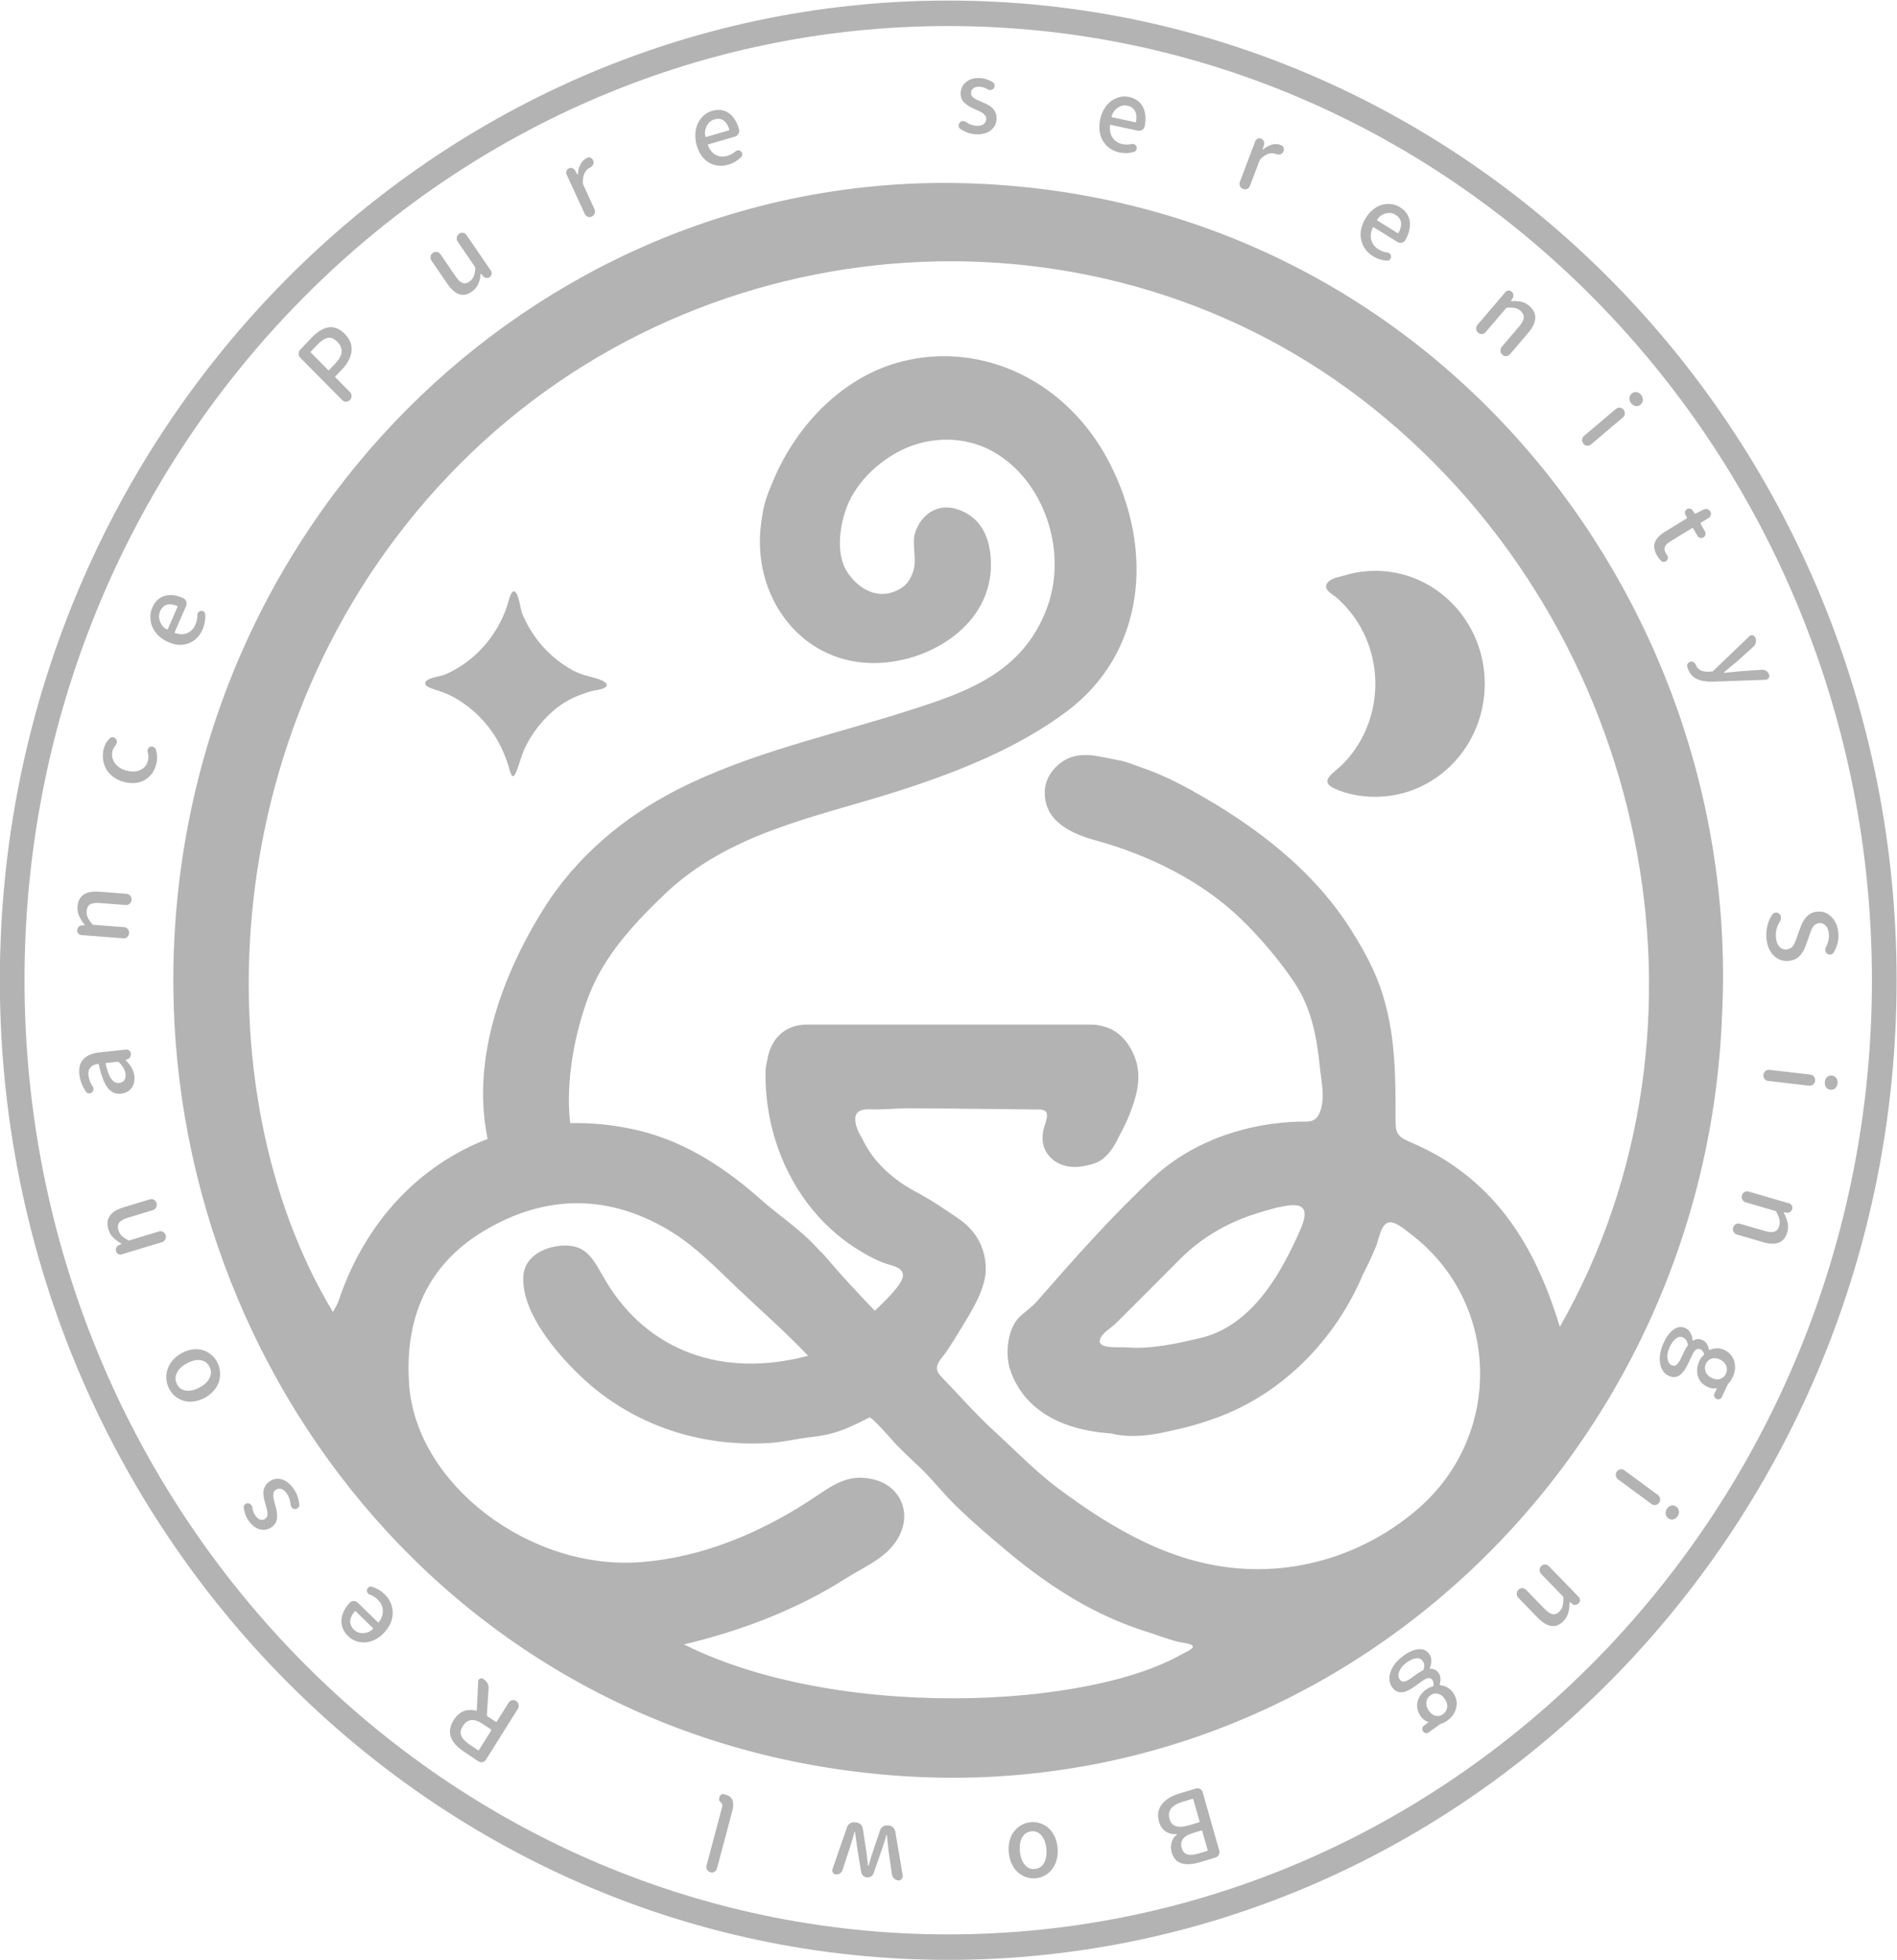 <svg xmlns:dc="http://purl.org/dc/elements/1.1/" xmlns:cc="http://creativecommons.org/ns#" xmlns:rdf="http://www.w3.org/1999/02/22-rdf-syntax-ns#" xmlns:svg="http://www.w3.org/2000/svg" xmlns="http://www.w3.org/2000/svg" xmlns:sodipodi="http://sodipodi.sourceforge.net/DTD/sodipodi-0.dtd" xmlns:inkscape="http://www.inkscape.org/namespaces/inkscape" id="svg10" xml:space="preserve" width="801.134" height="827.408" viewBox="0 0 801.134 827.408" sodipodi:docname="&#x980C;&#x7F3D;&#x539F;&#x672C;LOGO&#x4E3B;&#x7070;&#x8272;&#x8ABF;&#x5927;.svg" inkscape:version="1.0.2 (e86c870879, 2021-01-15, custom)"><defs id="defs14"><clipPath clipPathUnits="userSpaceOnUse" id="clipPath28"><path d="M 0,1012.062 H 970.057 V 0 H 0 Z" id="path26"></path></clipPath></defs><g id="g18" inkscape:groupmode="layer" inkscape:label="&#x980C;&#x7F3D;&#x539F;&#x672C;LOGO-CA" transform="matrix(1.333,0,0,-1.333,-60.236,953.451)"><g id="g22"><g id="g24" clip-path="url(#clipPath28)"><g id="g478" transform="matrix(3.655,0,0,3.774,207.955,527.992)" inkscape:export-filename="F:\2021&#x5E74;&#x5BA2;&#x7FA4;&#x5927;&#x96C4;&#x529B;\PSSBR&#x980C;&#x7F3D;&#x539F;&#x672C;&#x5B98;&#x7DB2;\&#x539F;&#x672C;logo500&#x5BEC;.png" inkscape:export-xdpi="74.44239" inkscape:export-ydpi="74.44239" inkscape:highlight-color="4294967295" style="display:inline;fill:#b3b3b3"><path d="m 0,0 c -0.238,-0.025 -0.375,-0.567 -0.428,-0.752 -0.163,-0.569 -0.382,-1.123 -0.646,-1.651 -0.538,-1.069 -1.273,-2.035 -2.159,-2.84 -0.766,-0.694 -1.644,-1.263 -2.589,-1.681 -0.477,-0.211 -1.007,-0.239 -1.483,-0.428 -0.518,-0.205 -0.464,-0.543 -0.035,-0.711 0.598,-0.234 1.213,-0.373 1.799,-0.655 1.083,-0.523 2.066,-1.25 2.889,-2.13 0.748,-0.803 1.356,-1.735 1.793,-2.742 0.141,-0.325 0.279,-0.686 0.39,-1.02 0.135,-0.41 0.308,-1.477 0.702,-0.495 0.283,0.699 0.448,1.417 0.799,2.095 0.544,1.051 1.281,1.998 2.163,2.786 0.724,0.648 1.551,1.166 2.466,1.498 0.416,0.152 0.837,0.301 1.264,0.396 0.276,0.061 1.018,0.105 1.132,0.439 0.098,0.287 -0.739,0.547 -0.964,0.607 C 6.437,-7.11 5.77,-6.967 5.163,-6.651 4.131,-6.112 3.197,-5.389 2.42,-4.522 1.712,-3.728 1.131,-2.816 0.716,-1.835 0.589,-1.536 0.411,0.043 0,0" style="fill:#b3b3b3;fill-opacity:1;fill-rule:nonzero;stroke:none" id="path480"></path></g><g id="g482" transform="matrix(3.655,0,0,3.774,465.309,529.613)" inkscape:export-filename="F:\2021&#x5E74;&#x5BA2;&#x7FA4;&#x5927;&#x96C4;&#x529B;\PSSBR&#x980C;&#x7F3D;&#x539F;&#x672C;&#x5B98;&#x7DB2;\&#x539F;&#x672C;logo500&#x5BEC;.png" inkscape:export-xdpi="74.44239" inkscape:export-ydpi="74.44239" inkscape:highlight-color="4294967295" style="display:inline;fill:#b3b3b3"><path d="m 0,0 c -0.023,-0.416 0.622,-0.714 0.917,-0.963 0.69,-0.585 1.298,-1.267 1.796,-2.023 1.016,-1.537 1.558,-3.36 1.558,-5.203 0,-1.697 -0.459,-3.381 -1.329,-4.839 -0.427,-0.715 -0.951,-1.374 -1.547,-1.953 -0.673,-0.654 -2.107,-1.364 -0.65,-2.004 1.091,-0.479 2.343,-0.686 3.526,-0.686 5.239,0 9.484,4.246 9.484,9.482 0,5.236 -4.245,9.482 -9.484,9.482 C 3.374,1.293 2.476,1.164 1.613,0.91 1.175,0.781 0.461,0.69 0.148,0.322 0.05,0.208 0.005,0.1 0,0" style="fill:#b3b3b3;fill-opacity:1;fill-rule:nonzero;stroke:none" id="path484"></path></g><g id="g486" transform="matrix(3.655,0,0,3.774,458.481,330.137)" inkscape:export-filename="F:\2021&#x5E74;&#x5BA2;&#x7FA4;&#x5927;&#x96C4;&#x529B;\PSSBR&#x980C;&#x7F3D;&#x539F;&#x672C;&#x5B98;&#x7DB2;\&#x539F;&#x672C;logo500&#x5BEC;.png" inkscape:export-xdpi="74.44239" inkscape:export-ydpi="74.44239" inkscape:highlight-color="4294967295" style="display:inline;fill:#b3b3b3"><path d="m 0,0 c -0.062,-0.564 -0.426,-1.289 -0.706,-1.88 -0.414,-0.877 -0.873,-1.737 -1.371,-2.568 -1.52,-2.554 -3.677,-4.918 -6.631,-5.701 -0.082,-0.022 -0.164,-0.042 -0.245,-0.061 -2.132,-0.497 -4.37,-0.98 -6.569,-0.801 -0.571,0.048 -2.356,-0.163 -2.219,0.6 0.099,0.557 0.989,1.028 1.368,1.393 1.871,1.805 3.742,3.614 5.603,5.428 1.863,1.813 4.203,3.098 6.684,3.835 0.895,0.266 1.8,0.539 2.73,0.651 C -0.223,1.032 0.066,0.609 0,0 M 22.13,-9.291 C 20.339,-3.568 17.602,1.238 12.574,4.459 11.443,5.185 10.247,5.766 9.009,6.28 7.95,6.721 7.885,7.1 7.888,8.245 c 0.015,2.81 -0.005,5.648 -0.598,8.408 -0.126,0.594 -0.281,1.185 -0.46,1.767 -0.618,2.006 -1.553,3.663 -2.679,5.42 -3.338,5.216 -8.468,8.94 -13.848,11.839 -1.428,0.77 -2.851,1.44 -4.382,1.946 -0.643,0.212 -1.344,0.514 -2.009,0.625 -1.622,0.268 -3.356,0.898 -4.889,-0.106 -0.837,-0.549 -1.487,-1.43 -1.535,-2.456 -0.122,-2.562 2.321,-3.604 4.406,-4.159 4.534,-1.208 9.148,-3.359 12.613,-6.61 1.629,-1.526 3.301,-3.43 4.569,-5.249 C 0.59,17.498 1.052,15.109 1.33,12.509 1.458,11.303 1.836,9.777 1.289,8.626 0.884,7.776 0.239,7.955 -0.591,7.926 -1.53,7.892 -2.466,7.805 -3.395,7.658 c -3.59,-0.57 -7.077,-2.031 -9.791,-4.485 -3.55,-3.211 -6.785,-6.752 -9.988,-10.304 -0.457,-0.51 -1.014,-0.854 -1.505,-1.305 -1.071,-0.989 -1.28,-3.087 -0.855,-4.393 0.357,-1.105 1.005,-2.099 1.856,-2.887 1.7,-1.576 4.03,-2.249 6.293,-2.471 0.191,-0.02 0.383,-0.036 0.572,-0.049 1.625,-0.378 3.239,-0.21 4.874,0.143 0.713,0.156 1.452,0.3 2.168,0.505 0.024,0.006 0.047,0.012 0.074,0.019 0.71,0.189 1.401,0.413 2.039,0.636 5.741,2.016 10.323,6.537 12.734,12.059 0.413,0.776 0.799,1.566 1.139,2.377 0.222,0.531 0.364,1.617 0.936,1.914 0.584,0.304 1.545,-0.547 2.034,-0.905 7.789,-5.699 8.086,-16.873 0.615,-23.104 -4.187,-3.491 -9.561,-5.291 -15.006,-5.004 -6.09,0.322 -11.266,3.242 -16.108,6.722 -1.975,1.421 -3.741,3.203 -5.562,4.813 -1.638,1.447 -3.098,3.079 -4.638,4.618 -0.829,0.825 0.011,1.39 0.525,2.139 0.388,0.565 0.76,1.138 1.122,1.722 0.92,1.481 2.325,3.513 2.239,5.34 -0.082,1.73 -0.93,3.07 -2.336,4.012 -1.196,0.802 -2.411,1.592 -3.694,2.251 -1.776,0.911 -3.531,2.314 -4.481,4.11 -0.291,0.55 -0.686,1.104 -0.781,1.731 -0.145,0.945 0.466,1.123 1.247,1.098 1.139,-0.036 2.275,0.089 3.414,0.085 1.227,-0.004 2.454,-0.011 3.682,-0.022 2.422,-0.019 4.844,-0.048 7.266,-0.077 0.259,-0.003 0.823,0.038 0.951,-0.27 0.163,-0.395 -0.237,-1.161 -0.299,-1.57 -0.099,-0.636 -0.066,-1.227 0.307,-1.781 0.707,-1.048 1.934,-1.337 3.106,-1.145 0.551,0.09 1.241,0.239 1.702,0.576 0.604,0.442 1.004,1.038 1.344,1.689 0.356,0.676 0.725,1.319 1.012,2.036 0.644,1.61 1.147,3.204 0.459,4.897 -0.511,1.262 -1.46,2.251 -2.683,2.537 -0.332,0.099 -0.694,0.156 -1.095,0.156 h -24.652 c -2.043,0 -3.176,-1.408 -3.402,-2.972 -0.098,-0.325 -0.157,-0.679 -0.161,-1.07 -0.046,-3.911 1.214,-7.824 3.615,-10.922 1.178,-1.522 2.625,-2.836 4.268,-3.84 0.813,-0.496 1.711,-0.993 2.625,-1.276 0.526,-0.162 1.446,-0.321 1.406,-1 -0.046,-0.79 -1.88,-2.408 -2.44,-2.93 -1.487,1.49 -2.94,3.011 -4.332,4.597 -0.138,0.158 -0.281,0.293 -0.43,0.414 -1.461,1.657 -3.634,3.045 -4.953,4.186 -3.098,2.681 -6.567,4.921 -10.595,5.887 -2.066,0.496 -4.108,0.7 -6.094,0.659 -0.415,3.433 0.364,7.521 1.633,10.731 1.321,3.335 3.921,6.027 6.505,8.428 5.602,5.2 12.98,6.464 20.015,8.62 5.201,1.594 10.573,3.63 14.915,6.783 6.68,4.851 7.677,13.419 3.631,20.938 -3.613,6.712 -10.879,10.126 -17.92,8.418 -5.034,-1.222 -9.076,-5.226 -11.126,-9.885 -0.675,-1.535 -0.879,-2.052 -1.105,-3.714 -0.821,-5.989 3.259,-11.536 9.46,-11.712 4.895,-0.14 10.73,3.129 10.457,8.629 -0.098,2.009 -0.91,3.659 -2.95,4.287 -1.598,0.49 -2.978,-0.348 -3.558,-1.82 -0.436,-1.108 0.176,-2.312 -0.248,-3.476 -0.322,-0.882 -0.78,-1.32 -1.686,-1.654 -1.619,-0.593 -3.231,0.426 -4.075,1.776 -0.997,1.598 -0.541,4.239 0.256,5.856 0.844,1.71 2.38,3.114 4.036,4.024 2.579,1.414 5.804,1.532 8.408,0.124 4.349,-2.35 6.524,-8.249 4.699,-13.074 -2.082,-5.511 -7.02,-7.119 -12.028,-8.669 -6.734,-2.085 -13.803,-3.543 -20.053,-6.638 -4.662,-2.308 -8.804,-5.672 -11.626,-10.08 -3.55,-5.545 -6.231,-12.526 -4.795,-19.221 -5.877,-2.183 -10.621,-6.93 -12.918,-13.583 -0.103,-0.304 -0.296,-0.578 -0.489,-0.943 -11.49,18.427 -10.546,50.199 10.98,71.14 C -51.95,83.797 -17.428,85.94 5.953,67.792 29.854,49.236 36.964,15.909 22.13,-9.291 M -10.664,-36.78 c -0.597,-0.328 -1.215,-0.613 -1.846,-0.87 -1.486,-0.606 -3.035,-1.057 -4.597,-1.42 -1.827,-0.425 -3.682,-0.728 -5.543,-0.948 -2.054,-0.242 -4.12,-0.378 -6.185,-0.427 -2.17,-0.051 -4.343,-0.004 -6.51,0.143 -2.185,0.147 -4.365,0.395 -6.525,0.76 -2.103,0.355 -4.189,0.821 -6.234,1.428 -1.924,0.572 -3.818,1.272 -5.629,2.145 -0.002,10e-4 -0.048,0.026 -0.054,0.026 4.919,1.139 9.719,2.887 14.032,5.541 1.82,1.12 4.038,1.896 4.841,4.048 0.722,1.94 -0.417,3.791 -2.428,4.259 -2.395,0.557 -3.708,-0.622 -5.636,-1.826 -4.399,-2.746 -9.281,-4.706 -14.487,-5.111 -9.635,-0.749 -19.509,6.496 -20.143,14.859 -0.422,5.537 1.537,9.984 6.292,12.819 5.417,3.23 11.1,3.271 16.536,-0.02 2.072,-1.254 3.845,-3.035 5.648,-4.695 2.049,-1.889 4.158,-3.661 6.098,-5.651 -7.373,-1.901 -13.871,0.364 -17.516,6.248 -1.079,1.743 -1.577,3.15 -3.87,2.992 -1.477,-0.103 -3.204,-0.903 -3.296,-2.581 -0.173,-3.145 3.138,-6.75 5.308,-8.681 2.561,-2.274 5.692,-3.861 9.012,-4.68 2.31,-0.567 4.704,-0.765 7.078,-0.612 1.194,0.077 2.345,0.363 3.525,0.489 1.115,0.119 2.07,0.315 3.105,0.742 0.677,0.28 1.329,0.575 1.962,0.907 0.186,0.097 1.915,-1.822 2.125,-2.05 0.751,-0.81 1.602,-1.516 2.401,-2.276 1.114,-1.059 2.06,-2.245 3.182,-3.281 1.342,-1.24 2.747,-2.407 4.164,-3.558 2.417,-1.965 5.006,-3.743 7.816,-5.103 1.431,-0.693 2.912,-1.279 4.436,-1.737 0.655,-0.197 1.296,-0.436 1.95,-0.631 0.413,-0.122 0.821,-0.231 1.245,-0.289 0.152,-0.022 0.75,-0.103 0.726,-0.328 -0.019,-0.2 -0.816,-0.539 -0.983,-0.631 M -29.257,86.669 c -36.15,1.058 -67.198,-27.25 -68.739,-64.114 -1.431,-34.256 24.003,-67.254 63.533,-69.568 37.665,-2.206 69.26,27.109 70.661,63.991 1.764,34.983 -25.466,68.521 -65.455,69.691" style="fill:#b3b3b3;fill-opacity:1;fill-rule:nonzero;stroke:none" id="path488"></path></g><g id="g490" transform="matrix(3.655,0,0,3.774,149.164,598.064)" inkscape:export-filename="F:\2021&#x5E74;&#x5BA2;&#x7FA4;&#x5927;&#x96C4;&#x529B;\PSSBR&#x980C;&#x7F3D;&#x539F;&#x672C;&#x5B98;&#x7DB2;\&#x539F;&#x672C;logo500&#x5BEC;.png" inkscape:export-xdpi="74.44239" inkscape:export-ydpi="74.44239" inkscape:highlight-color="4294967295" style="display:inline;fill:#b3b3b3"><path d="M 0,0 C 0.028,-0.025 0.056,-0.023 0.085,0.007 L 0.616,0.55 C 0.953,0.894 1.134,1.216 1.163,1.515 1.19,1.816 1.065,2.104 0.783,2.38 0.505,2.652 0.227,2.759 -0.054,2.699 -0.331,2.639 -0.646,2.43 -0.994,2.072 L -1.499,1.557 C -1.529,1.526 -1.531,1.498 -1.505,1.471 Z M 1.885,-2.514 C 1.795,-2.604 1.684,-2.652 1.553,-2.652 1.42,-2.655 1.31,-2.61 1.218,-2.521 l -3.639,3.558 c -0.092,0.089 -0.139,0.2 -0.14,0.332 -0.002,0.131 0.042,0.243 0.131,0.335 l 0.952,0.973 c 1.07,1.095 2.04,1.217 2.91,0.366 C 1.885,2.6 2.083,2.118 2.024,1.596 1.968,1.075 1.699,0.57 1.222,0.083 L 0.629,-0.524 C 0.6,-0.555 0.6,-0.585 0.63,-0.615 L 1.883,-1.84 C 1.975,-1.929 2.021,-2.04 2.024,-2.169 2.028,-2.299 1.983,-2.412 1.89,-2.508 Z" style="fill:#b3b3b3;fill-opacity:1;fill-rule:nonzero;stroke:none" id="path492"></path></g><g id="g494" transform="matrix(3.655,0,0,3.774,194.735,622.949)" inkscape:export-filename="F:\2021&#x5E74;&#x5BA2;&#x7FA4;&#x5927;&#x96C4;&#x529B;\PSSBR&#x980C;&#x7F3D;&#x539F;&#x672C;&#x5B98;&#x7DB2;\&#x539F;&#x672C;logo500&#x5BEC;.png" inkscape:export-xdpi="74.44239" inkscape:export-ydpi="74.44239" inkscape:highlight-color="4294967295" style="display:inline;fill:#b3b3b3"><path d="M 0,0 C -0.75,-0.529 -1.465,-0.31 -2.148,0.658 L -3.51,2.586 c -0.076,0.109 -0.103,0.227 -0.084,0.352 0.023,0.127 0.087,0.229 0.194,0.304 0.108,0.076 0.224,0.103 0.353,0.082 0.129,-0.021 0.233,-0.084 0.308,-0.193 L -1.441,1.293 C -1.221,0.98 -1.014,0.788 -0.821,0.718 -0.628,0.649 -0.423,0.691 -0.205,0.844 -0.043,0.958 0.074,1.1 0.147,1.27 0.22,1.438 0.267,1.667 0.285,1.955 0.289,1.996 0.277,2.034 0.253,2.069 l -1.494,2.118 c -0.077,0.109 -0.103,0.228 -0.079,0.355 0.023,0.128 0.087,0.229 0.191,0.303 0.106,0.073 0.223,0.1 0.351,0.081 0.129,-0.021 0.231,-0.085 0.307,-0.195 L 1.634,1.75 C 1.694,1.663 1.717,1.567 1.699,1.464 1.681,1.36 1.628,1.276 1.542,1.215 1.45,1.15 1.351,1.125 1.243,1.137 1.137,1.15 1.045,1.198 0.967,1.28 L 0.786,1.495 C 0.774,1.5 0.767,1.501 0.76,1.496 0.755,1.492 0.75,1.486 0.749,1.479 0.717,1.143 0.646,0.855 0.53,0.614 0.416,0.374 0.239,0.168 0,0" style="fill:#b3b3b3;fill-opacity:1;fill-rule:nonzero;stroke:none" id="path496"></path></g><g id="g498" transform="matrix(3.655,0,0,3.774,233.597,647.706)" inkscape:export-filename="F:\2021&#x5E74;&#x5BA2;&#x7FA4;&#x5927;&#x96C4;&#x529B;\PSSBR&#x980C;&#x7F3D;&#x539F;&#x672C;&#x5B98;&#x7DB2;\&#x539F;&#x672C;logo500&#x5BEC;.png" inkscape:export-xdpi="74.44239" inkscape:export-ydpi="74.44239" inkscape:highlight-color="4294967295" style="display:inline;fill:#b3b3b3"><path d="m 0,0 c -0.044,-0.121 -0.125,-0.209 -0.241,-0.266 -0.119,-0.056 -0.238,-0.062 -0.36,-0.019 -0.121,0.043 -0.209,0.122 -0.263,0.239 l -1.568,3.302 c -0.045,0.098 -0.05,0.195 -0.016,0.295 0.037,0.099 0.102,0.171 0.199,0.217 0.1,0.048 0.203,0.057 0.308,0.026 0.102,-0.031 0.183,-0.094 0.24,-0.191 l 0.207,-0.362 c 0.007,-0.002 0.014,-0.002 0.02,10e-4 0.009,0.004 0.01,0.008 0.009,0.012 0.021,0.33 0.097,0.616 0.231,0.858 0.132,0.243 0.308,0.416 0.525,0.519 0.031,0.015 0.065,0.028 0.096,0.038 0.108,0.044 0.213,0.036 0.314,-0.028 0.071,-0.049 0.124,-0.113 0.161,-0.19 0.014,-0.029 0.024,-0.063 0.031,-0.1 C -0.082,4.245 -0.099,4.145 -0.16,4.051 -0.217,3.959 -0.296,3.889 -0.397,3.841 -0.402,3.839 -0.407,3.836 -0.411,3.834 -0.421,3.83 -0.434,3.824 -0.447,3.816 -0.626,3.733 -0.771,3.583 -0.882,3.368 -0.991,3.152 -1.041,2.875 -1.024,2.533 c 0,-0.04 0.008,-0.078 0.025,-0.111 l 0.98,-2.068 C 0.036,0.239 0.042,0.121 0,0" style="fill:#b3b3b3;fill-opacity:1;fill-rule:nonzero;stroke:none" id="path500"></path></g><g id="g502" transform="matrix(3.655,0,0,3.774,268.687,672.011)" inkscape:export-filename="F:\2021&#x5E74;&#x5BA2;&#x7FA4;&#x5927;&#x96C4;&#x529B;\PSSBR&#x980C;&#x7F3D;&#x539F;&#x672C;&#x5B98;&#x7DB2;\&#x539F;&#x672C;logo500&#x5BEC;.png" inkscape:export-xdpi="74.44239" inkscape:export-ydpi="74.44239" inkscape:highlight-color="4294967295" style="display:inline;fill:#b3b3b3"><path d="M 0,0 C 0.009,-0.031 0.028,-0.042 0.06,-0.033 L 2.031,0.523 C 2.065,0.533 2.08,0.556 2.07,0.593 1.956,0.949 1.791,1.202 1.571,1.35 1.353,1.499 1.089,1.53 0.781,1.443 0.51,1.366 0.299,1.201 0.148,0.948 -0.038,0.624 -0.087,0.308 0,0 m 1.986,-2.357 c -0.61,-0.172 -1.173,-0.112 -1.687,0.179 -0.516,0.293 -0.871,0.789 -1.07,1.487 -0.094,0.338 -0.127,0.67 -0.101,0.994 0.028,0.324 0.107,0.608 0.238,0.852 C -0.503,1.4 -0.335,1.61 -0.13,1.784 0.075,1.958 0.308,2.082 0.564,2.155 1.128,2.314 1.618,2.25 2.031,1.966 2.444,1.68 2.738,1.222 2.917,0.59 L 2.919,0.583 C 2.949,0.458 2.928,0.338 2.854,0.224 2.782,0.109 2.68,0.032 2.546,-0.005 l -2.303,-0.65 c -0.036,-0.01 -0.046,-0.034 -0.029,-0.074 0.152,-0.384 0.38,-0.654 0.682,-0.81 0.302,-0.156 0.636,-0.182 1.007,-0.077 0.255,0.072 0.49,0.197 0.701,0.372 0.043,0.041 0.092,0.068 0.142,0.082 0.032,0.009 0.065,0.013 0.098,0.011 0.094,-10e-4 0.176,-0.034 0.244,-0.097 0.04,-0.045 0.068,-0.096 0.085,-0.152 0.008,-0.031 0.014,-0.062 0.016,-0.094 0,-0.094 -0.037,-0.174 -0.106,-0.238 -0.32,-0.301 -0.686,-0.51 -1.097,-0.625" style="fill:#b3b3b3;fill-opacity:1;fill-rule:nonzero;stroke:none" id="path504"></path></g><g id="g506" transform="matrix(3.655,0,0,3.774,354.494,672.732)" inkscape:export-filename="F:\2021&#x5E74;&#x5BA2;&#x7FA4;&#x5927;&#x96C4;&#x529B;\PSSBR&#x980C;&#x7F3D;&#x539F;&#x672C;&#x5B98;&#x7DB2;\&#x539F;&#x672C;logo500&#x5BEC;.png" inkscape:export-xdpi="74.44239" inkscape:export-ydpi="74.44239" inkscape:highlight-color="4294967295" style="display:inline;fill:#b3b3b3"><path d="m 0,0 c -0.486,0.017 -0.945,0.166 -1.379,0.448 -0.088,0.056 -0.138,0.138 -0.15,0.246 0,0.021 10e-4,0.042 0.002,0.064 0.004,0.08 0.03,0.151 0.08,0.213 0.067,0.083 0.151,0.131 0.252,0.143 0.022,0 0.042,-0.001 0.063,-0.002 0.08,-0.003 0.153,-0.027 0.214,-0.071 C -0.604,0.832 -0.282,0.723 0.048,0.711 0.305,0.702 0.502,0.752 0.643,0.858 0.782,0.965 0.854,1.109 0.861,1.291 0.863,1.355 0.855,1.416 0.836,1.472 0.817,1.529 0.777,1.583 0.717,1.636 0.656,1.688 0.608,1.732 0.569,1.766 0.529,1.799 0.459,1.841 0.354,1.893 0.248,1.945 0.177,1.979 0.138,1.997 0.098,2.014 0.015,2.049 -0.112,2.102 -0.289,2.177 -0.441,2.25 -0.563,2.317 -0.688,2.386 -0.817,2.475 -0.955,2.583 -1.093,2.692 -1.195,2.82 -1.263,2.967 -1.329,3.113 -1.36,3.276 -1.354,3.458 c 0.014,0.383 0.17,0.695 0.469,0.932 0.3,0.238 0.693,0.349 1.177,0.332 C 0.696,4.707 1.082,4.584 1.449,4.353 1.532,4.297 1.579,4.218 1.592,4.116 1.592,4.1 1.591,4.081 1.591,4.06 1.587,3.985 1.561,3.917 1.511,3.854 1.443,3.777 1.359,3.731 1.258,3.719 1.236,3.715 1.212,3.712 1.186,3.713 1.111,3.716 1.042,3.737 0.979,3.777 0.744,3.913 0.512,3.985 0.282,3.993 0.048,4.002 -0.132,3.957 -0.259,3.86 -0.385,3.763 -0.449,3.631 -0.456,3.466 -0.458,3.397 -0.442,3.332 -0.411,3.269 -0.379,3.207 -0.339,3.154 -0.297,3.113 -0.252,3.071 -0.187,3.026 -0.097,2.978 -0.007,2.929 0.066,2.892 0.127,2.865 0.187,2.84 0.277,2.8 0.399,2.749 0.432,2.737 0.458,2.728 0.478,2.721 0.637,2.652 0.762,2.596 0.857,2.552 0.952,2.509 1.065,2.443 1.199,2.356 1.332,2.269 1.435,2.181 1.506,2.093 1.577,2.005 1.639,1.893 1.69,1.754 1.741,1.617 1.765,1.468 1.76,1.308 1.744,0.913 1.582,0.592 1.269,0.344 0.955,0.096 0.533,-0.019 0,0" style="fill:#b3b3b3;fill-opacity:1;fill-rule:nonzero;stroke:none" id="path508"></path></g><g id="g510" transform="matrix(3.655,0,0,3.774,397.389,678.345)" inkscape:export-filename="F:\2021&#x5E74;&#x5BA2;&#x7FA4;&#x5927;&#x96C4;&#x529B;\PSSBR&#x980C;&#x7F3D;&#x539F;&#x672C;&#x5B98;&#x7DB2;\&#x539F;&#x672C;logo500&#x5BEC;.png" inkscape:export-xdpi="74.44239" inkscape:export-ydpi="74.44239" inkscape:highlight-color="4294967295" style="display:inline;fill:#b3b3b3"><path d="M 0,0 C -0.007,-0.031 0.006,-0.05 0.038,-0.057 L 2.043,-0.475 C 2.078,-0.482 2.102,-0.468 2.108,-0.432 2.174,-0.064 2.145,0.236 2.02,0.469 1.893,0.703 1.674,0.853 1.36,0.917 1.083,0.976 0.82,0.927 0.569,0.771 0.255,0.571 0.065,0.314 0,0 m 0.672,-3.009 c -0.621,0.129 -1.093,0.444 -1.414,0.941 -0.321,0.497 -0.407,1.102 -0.259,1.811 0.07,0.345 0.194,0.654 0.368,0.928 0.175,0.275 0.377,0.491 0.606,0.646 C 0.202,1.475 0.447,1.583 0.71,1.642 0.973,1.702 1.235,1.704 1.496,1.649 2.071,1.529 2.475,1.248 2.71,0.804 2.943,0.359 2.994,-0.184 2.86,-0.826 L 2.858,-0.833 C 2.828,-0.958 2.752,-1.054 2.635,-1.123 2.517,-1.19 2.39,-1.21 2.255,-1.181 l -2.342,0.488 c -0.037,0.007 -0.058,-0.009 -0.06,-0.052 -0.043,-0.412 0.033,-0.756 0.229,-1.033 0.195,-0.279 0.48,-0.456 0.857,-0.535 0.261,-0.055 0.526,-0.053 0.793,0.006 0.059,0.015 0.114,0.017 0.166,0.006 C 1.93,-2.307 1.959,-2.319 1.988,-2.336 2.072,-2.38 2.13,-2.447 2.16,-2.535 2.176,-2.593 2.177,-2.651 2.164,-2.708 2.159,-2.739 2.149,-2.77 2.138,-2.8 2.092,-2.884 2.023,-2.938 1.932,-2.962 1.509,-3.08 1.089,-3.097 0.672,-3.009" style="fill:#b3b3b3;fill-opacity:1;fill-rule:nonzero;stroke:none" id="path512"></path></g><g id="g514" transform="matrix(3.655,0,0,3.774,440.291,655.446)" inkscape:export-filename="F:\2021&#x5E74;&#x5BA2;&#x7FA4;&#x5927;&#x96C4;&#x529B;\PSSBR&#x980C;&#x7F3D;&#x539F;&#x672C;&#x5B98;&#x7DB2;\&#x539F;&#x672C;logo500&#x5BEC;.png" inkscape:export-xdpi="74.44239" inkscape:export-ydpi="74.44239" inkscape:highlight-color="4294967295" style="display:inline;fill:#b3b3b3"><path d="M 0,0 C -0.117,-0.051 -0.234,-0.053 -0.357,-0.005 -0.48,0.042 -0.566,0.125 -0.617,0.242 -0.669,0.36 -0.671,0.478 -0.624,0.598 L 0.71,4.002 c 0.039,0.1 0.107,0.17 0.203,0.213 C 1.011,4.257 1.107,4.259 1.208,4.22 1.312,4.179 1.39,4.11 1.437,4.014 1.484,3.918 1.493,3.816 1.463,3.708 L 1.341,3.309 C 1.343,3.301 1.348,3.296 1.356,3.294 1.364,3.291 1.368,3.292 1.371,3.296 1.624,3.507 1.886,3.646 2.153,3.716 2.422,3.786 2.666,3.777 2.891,3.689 2.926,3.676 2.957,3.661 2.984,3.644 3.093,3.596 3.157,3.513 3.179,3.395 3.192,3.311 3.183,3.229 3.151,3.149 3.14,3.119 3.122,3.088 3.098,3.058 3.04,2.966 2.955,2.911 2.843,2.891 2.739,2.869 2.633,2.879 2.529,2.92 2.524,2.922 2.52,2.924 2.515,2.926 2.504,2.93 2.49,2.934 2.478,2.94 2.292,3.012 2.085,3.015 1.852,2.948 1.62,2.882 1.385,2.727 1.146,2.482 1.116,2.453 1.096,2.421 1.082,2.387 L 0.248,0.256 C 0.2,0.137 0.118,0.052 0,0" style="fill:#b3b3b3;fill-opacity:1;fill-rule:nonzero;stroke:none" id="path516"></path></g><g id="g518" transform="matrix(3.655,0,0,3.774,481.504,645.673)" inkscape:export-filename="F:\2021&#x5E74;&#x5BA2;&#x7FA4;&#x5927;&#x96C4;&#x529B;\PSSBR&#x980C;&#x7F3D;&#x539F;&#x672C;&#x5B98;&#x7DB2;\&#x539F;&#x672C;logo500&#x5BEC;.png" inkscape:export-xdpi="74.44239" inkscape:export-ydpi="74.44239" inkscape:highlight-color="4294967295" style="display:inline;fill:#b3b3b3"><path d="m 0,0 c -0.017,-0.027 -0.011,-0.049 0.016,-0.065 l 1.755,-1.056 c 0.034,-0.019 0.058,-0.013 0.077,0.019 0.183,0.326 0.256,0.619 0.214,0.881 C 2.02,0.04 1.861,0.253 1.587,0.418 1.345,0.564 1.08,0.605 0.792,0.542 0.429,0.455 0.164,0.274 0,0 m -0.355,-3.063 c -0.546,0.328 -0.887,0.779 -1.027,1.354 -0.14,0.575 -0.021,1.174 0.351,1.796 0.181,0.302 0.4,0.554 0.654,0.755 C -0.12,1.043 0.14,1.181 0.408,1.253 0.675,1.326 0.942,1.347 1.211,1.316 1.479,1.286 1.728,1.202 1.956,1.064 2.459,0.763 2.748,0.363 2.823,-0.133 2.896,-0.63 2.767,-1.16 2.428,-1.722 L 2.425,-1.729 C 2.354,-1.835 2.252,-1.901 2.118,-1.927 1.984,-1.953 1.857,-1.929 1.739,-1.858 l -2.05,1.233 C -0.344,-0.606 -0.367,-0.616 -0.386,-0.656 -0.561,-1.03 -0.602,-1.38 -0.508,-1.707 -0.414,-2.033 -0.204,-2.296 0.126,-2.493 0.354,-2.631 0.604,-2.716 0.877,-2.749 0.937,-2.754 0.989,-2.77 1.035,-2.797 1.062,-2.814 1.087,-2.835 1.109,-2.86 1.174,-2.93 1.206,-3.011 1.206,-3.104 1.2,-3.165 1.184,-3.219 1.152,-3.269 1.136,-3.297 1.117,-3.323 1.097,-3.348 1.025,-3.412 0.943,-3.44 0.849,-3.433 c -0.438,0.027 -0.841,0.151 -1.204,0.37" style="fill:#b3b3b3;fill-opacity:1;fill-rule:nonzero;stroke:none" id="path520"></path></g><g id="g522" transform="matrix(3.655,0,0,3.774,514.692,609.479)" inkscape:export-filename="F:\2021&#x5E74;&#x5BA2;&#x7FA4;&#x5927;&#x96C4;&#x529B;\PSSBR&#x980C;&#x7F3D;&#x539F;&#x672C;&#x5B98;&#x7DB2;\&#x539F;&#x672C;logo500&#x5BEC;.png" inkscape:export-xdpi="74.44239" inkscape:export-ydpi="74.44239" inkscape:highlight-color="4294967295" style="display:inline;fill:#b3b3b3"><path d="m 0,0 c -0.129,-0.008 -0.241,0.031 -0.341,0.118 -0.096,0.086 -0.149,0.194 -0.158,0.321 -0.008,0.128 0.03,0.241 0.114,0.335 L 2.033,3.519 C 2.104,3.599 2.191,3.642 2.297,3.648 2.402,3.655 2.495,3.624 2.575,3.553 2.66,3.479 2.708,3.388 2.724,3.279 2.737,3.17 2.712,3.07 2.646,2.979 L 2.516,2.795 C 2.512,2.783 2.514,2.775 2.521,2.77 2.526,2.765 2.533,2.763 2.541,2.763 2.875,2.78 3.173,2.759 3.432,2.703 3.689,2.646 3.925,2.523 4.138,2.336 4.829,1.726 4.782,0.973 3.991,0.076 l -1.56,-1.77 C 2.342,-1.794 2.233,-1.849 2.106,-1.857 1.978,-1.865 1.865,-1.826 1.767,-1.74 1.669,-1.652 1.615,-1.544 1.604,-1.415 1.595,-1.286 1.634,-1.17 1.722,-1.07 L 3.207,0.616 C 3.467,0.908 3.604,1.157 3.627,1.363 3.648,1.568 3.558,1.759 3.356,1.936 3.214,2.063 3.056,2.145 2.88,2.18 2.706,2.217 2.474,2.228 2.184,2.213 2.142,2.207 2.109,2.189 2.085,2.161 L 0.318,0.157 C 0.233,0.061 0.126,0.007 0,0" style="fill:#b3b3b3;fill-opacity:1;fill-rule:nonzero;stroke:none" id="path524"></path></g><g id="g526" transform="matrix(3.655,0,0,3.774,563.404,586.663)" inkscape:export-filename="F:\2021&#x5E74;&#x5BA2;&#x7FA4;&#x5927;&#x96C4;&#x529B;\PSSBR&#x980C;&#x7F3D;&#x539F;&#x672C;&#x5B98;&#x7DB2;\&#x539F;&#x672C;logo500&#x5BEC;.png" inkscape:export-xdpi="74.44239" inkscape:export-ydpi="74.44239" inkscape:highlight-color="4294967295" style="display:inline;fill:#b3b3b3"><path d="m 0,0 c -0.153,0.024 -0.284,0.102 -0.395,0.236 -0.109,0.135 -0.159,0.278 -0.151,0.431 0.01,0.151 0.076,0.279 0.201,0.38 0.127,0.105 0.269,0.146 0.42,0.126 C 0.226,1.152 0.355,1.075 0.466,0.94 0.576,0.807 0.626,0.662 0.62,0.507 0.611,0.353 0.543,0.223 0.416,0.118 0.292,0.017 0.153,-0.022 0,0 m -4.223,-3.325 c -0.126,0.012 -0.232,0.07 -0.313,0.171 -0.084,0.101 -0.119,0.216 -0.107,0.343 0.013,0.127 0.069,0.232 0.168,0.313 l 2.769,2.266 c 0.099,0.08 0.212,0.114 0.339,0.101 0.129,-0.013 0.233,-0.069 0.316,-0.17 0.082,-0.101 0.119,-0.216 0.105,-0.343 -0.013,-0.128 -0.069,-0.232 -0.167,-0.313 l -2.768,-2.266 c -0.1,-0.081 -0.213,-0.114 -0.342,-0.102" style="fill:#b3b3b3;fill-opacity:1;fill-rule:nonzero;stroke:none" id="path528"></path></g><g id="g530" transform="matrix(3.655,0,0,3.774,570.167,539.331)" inkscape:export-filename="F:\2021&#x5E74;&#x5BA2;&#x7FA4;&#x5927;&#x96C4;&#x529B;\PSSBR&#x980C;&#x7F3D;&#x539F;&#x672C;&#x5B98;&#x7DB2;\&#x539F;&#x672C;logo500&#x5BEC;.png" inkscape:export-xdpi="74.44239" inkscape:export-ydpi="74.44239" inkscape:highlight-color="4294967295" style="display:inline;fill:#b3b3b3"><path d="m 0,0 c -0.248,0.417 -0.309,0.789 -0.181,1.112 0.128,0.324 0.407,0.613 0.838,0.869 l 1.906,1.13 C 2.601,3.133 2.608,3.163 2.587,3.199 L 2.465,3.406 C 2.412,3.493 2.399,3.583 2.425,3.676 2.45,3.768 2.505,3.839 2.587,3.888 2.675,3.94 2.766,3.956 2.862,3.935 2.958,3.915 3.034,3.861 3.092,3.777 L 3.253,3.548 C 3.275,3.512 3.305,3.504 3.342,3.525 l 0.71,0.34 C 4.155,3.912 4.259,3.92 4.368,3.889 4.477,3.856 4.561,3.793 4.617,3.697 4.671,3.604 4.686,3.506 4.657,3.399 4.631,3.294 4.569,3.212 4.473,3.155 L 3.798,2.755 C 3.762,2.733 3.755,2.704 3.776,2.667 L 4.151,2.034 C 4.202,1.947 4.218,1.854 4.192,1.752 4.169,1.651 4.114,1.574 4.023,1.521 3.934,1.468 3.839,1.455 3.735,1.481 3.633,1.506 3.557,1.564 3.505,1.651 L 3.13,2.284 C 3.108,2.32 3.078,2.329 3.042,2.307 L 1.129,1.172 C 0.894,1.033 0.744,0.884 0.683,0.726 0.616,0.566 0.644,0.389 0.76,0.191 0.782,0.154 0.81,0.114 0.841,0.071 0.855,0.056 0.869,0.039 0.881,0.021 0.919,-0.044 0.937,-0.113 0.937,-0.187 0.942,-0.278 0.91,-0.355 0.843,-0.42 0.822,-0.445 0.798,-0.466 0.77,-0.483 0.716,-0.515 0.654,-0.533 0.587,-0.535 0.482,-0.536 0.396,-0.5 0.328,-0.428 0.194,-0.285 0.084,-0.142 0,0" style="fill:#b3b3b3;fill-opacity:1;fill-rule:nonzero;stroke:none" id="path532"></path></g><g id="g534" transform="matrix(3.655,0,0,3.774,605.67,501.674)" inkscape:export-filename="F:\2021&#x5E74;&#x5BA2;&#x7FA4;&#x5927;&#x96C4;&#x529B;\PSSBR&#x980C;&#x7F3D;&#x539F;&#x672C;&#x5B98;&#x7DB2;\&#x539F;&#x672C;logo500&#x5BEC;.png" inkscape:export-xdpi="74.44239" inkscape:export-ydpi="74.44239" inkscape:highlight-color="4294967295" style="display:inline;fill:#b3b3b3"><path d="m 0,0 c 0.04,-0.104 0.028,-0.206 -0.037,-0.305 -0.041,-0.056 -0.091,-0.096 -0.15,-0.119 -0.031,-0.011 -0.068,-0.02 -0.111,-0.025 l -4.588,-0.156 c -0.562,-0.011 -1.02,0.062 -1.375,0.22 -0.355,0.157 -0.612,0.443 -0.772,0.856 -0.025,0.064 -0.046,0.128 -0.065,0.189 -0.026,0.099 -0.006,0.189 0.059,0.272 0.047,0.057 0.102,0.099 0.167,0.124 0.03,0.011 0.06,0.021 0.092,0.027 0.099,0.009 0.188,-0.016 0.265,-0.078 0.078,-0.061 0.142,-0.143 0.186,-0.246 0.17,-0.38 0.541,-0.557 1.113,-0.531 l 0.258,0.022 c 0.04,-0.001 0.074,0.012 0.104,0.041 l 3.146,2.918 c 0.033,0.03 0.068,0.052 0.104,0.066 0.053,0.02 0.115,0.025 0.183,0.011 0.112,-0.025 0.189,-0.091 0.23,-0.195 L -1.183,3.069 C -1.13,2.935 -1.123,2.799 -1.157,2.662 -1.193,2.525 -1.267,2.41 -1.374,2.317 L -2.876,1.01 C -2.964,0.941 -3.126,0.813 -3.362,0.625 -3.6,0.437 -3.778,0.29 -3.903,0.185 -3.911,0.176 -3.913,0.166 -3.909,0.152 -3.904,0.14 -3.894,0.134 -3.877,0.135 l 1.288,0.128 1.965,0.131 C -0.488,0.4 -0.363,0.367 -0.246,0.295 -0.129,0.223 -0.048,0.124 0,0" style="fill:#b3b3b3;fill-opacity:1;fill-rule:nonzero;stroke:none" id="path536"></path></g><g id="g538" transform="matrix(3.655,0,0,3.774,604.796,418.635)" inkscape:export-filename="F:\2021&#x5E74;&#x5BA2;&#x7FA4;&#x5927;&#x96C4;&#x529B;\PSSBR&#x980C;&#x7F3D;&#x539F;&#x672C;&#x5B98;&#x7DB2;\&#x539F;&#x672C;logo500&#x5BEC;.png" inkscape:export-xdpi="74.44239" inkscape:export-ydpi="74.44239" inkscape:highlight-color="4294967295" style="display:inline;fill:#b3b3b3"><path d="M 0,0 C -0.035,0.677 0.133,1.292 0.507,1.845 0.575,1.956 0.679,2.014 0.817,2.021 0.929,2.026 1.027,1.994 1.11,1.924 1.205,1.854 1.258,1.761 1.269,1.644 1.269,1.633 1.271,1.623 1.271,1.611 1.276,1.505 1.252,1.407 1.197,1.32 0.926,0.9 0.8,0.469 0.822,0.026 c 0.02,-0.362 0.112,-0.639 0.276,-0.831 0.164,-0.192 0.377,-0.281 0.638,-0.267 0.108,0.005 0.201,0.028 0.284,0.07 0.084,0.041 0.153,0.085 0.207,0.13 0.054,0.046 0.11,0.122 0.169,0.229 0.058,0.107 0.101,0.194 0.126,0.259 0.026,0.066 0.068,0.175 0.124,0.327 L 2.963,0.801 C 3.268,1.633 3.773,2.068 4.483,2.104 4.957,2.128 5.362,1.962 5.697,1.605 6.034,1.248 6.216,0.783 6.246,0.207 6.275,-0.353 6.133,-0.87 5.82,-1.345 5.755,-1.444 5.66,-1.498 5.532,-1.504 5.431,-1.509 5.341,-1.482 5.264,-1.421 5.18,-1.357 5.13,-1.271 5.115,-1.165 5.108,-1.149 5.104,-1.134 5.104,-1.117 5.099,-1.026 5.121,-0.943 5.172,-0.866 5.357,-0.541 5.441,-0.197 5.423,0.166 5.406,0.474 5.324,0.716 5.174,0.893 5.023,1.069 4.828,1.152 4.588,1.14 4.492,1.135 4.402,1.11 4.318,1.065 4.236,1.022 4.168,0.973 4.116,0.919 4.061,0.866 4.009,0.787 3.958,0.683 3.908,0.579 3.867,0.494 3.84,0.425 3.811,0.356 3.775,0.254 3.735,0.119 L 3.425,-0.722 C 3.274,-1.125 3.078,-1.44 2.836,-1.666 2.594,-1.892 2.269,-2.015 1.857,-2.037 1.356,-2.063 0.929,-1.89 0.577,-1.521 0.224,-1.151 0.031,-0.644 0,0" style="fill:#b3b3b3;fill-opacity:1;fill-rule:nonzero;stroke:none" id="path540"></path></g><g id="g542" transform="matrix(3.655,0,0,3.774,623.704,370.957)" inkscape:export-filename="F:\2021&#x5E74;&#x5BA2;&#x7FA4;&#x5927;&#x96C4;&#x529B;\PSSBR&#x980C;&#x7F3D;&#x539F;&#x672C;&#x5B98;&#x7DB2;\&#x539F;&#x672C;logo500&#x5BEC;.png" inkscape:export-xdpi="74.44239" inkscape:export-ydpi="74.44239" inkscape:highlight-color="4294967295" style="display:inline;fill:#b3b3b3"><path d="M 0,0 C -0.089,0.126 -0.125,0.274 -0.105,0.447 -0.087,0.619 -0.019,0.755 0.097,0.855 0.213,0.955 0.35,0.996 0.51,0.978 0.674,0.959 0.8,0.889 0.892,0.766 0.982,0.644 1.019,0.496 1,0.323 0.98,0.151 0.912,0.014 0.797,-0.089 0.68,-0.191 0.54,-0.233 0.376,-0.214 0.218,-0.197 0.092,-0.125 0,0 m -5.328,0.698 c -0.08,0.1 -0.113,0.215 -0.098,0.345 0.014,0.13 0.072,0.235 0.172,0.315 0.101,0.079 0.215,0.113 0.341,0.099 l 3.556,-0.398 c 0.127,-0.015 0.23,-0.072 0.309,-0.172 0.081,-0.1 0.114,-0.216 0.1,-0.345 -0.015,-0.131 -0.073,-0.236 -0.174,-0.316 -0.1,-0.08 -0.213,-0.113 -0.34,-0.098 l -3.556,0.399 c -0.127,0.013 -0.229,0.071 -0.31,0.171" style="fill:#b3b3b3;fill-opacity:1;fill-rule:nonzero;stroke:none" id="path544"></path></g><g id="g546" transform="matrix(3.655,0,0,3.774,597.201,335.349)" inkscape:export-filename="F:\2021&#x5E74;&#x5BA2;&#x7FA4;&#x5927;&#x96C4;&#x529B;\PSSBR&#x980C;&#x7F3D;&#x539F;&#x672C;&#x5B98;&#x7DB2;\&#x539F;&#x672C;logo500&#x5BEC;.png" inkscape:export-xdpi="74.44239" inkscape:export-ydpi="74.44239" inkscape:highlight-color="4294967295" style="display:inline;fill:#b3b3b3"><path d="m 0,0 c -0.062,0.112 -0.075,0.231 -0.041,0.356 0.035,0.126 0.109,0.221 0.223,0.283 0.11,0.063 0.229,0.077 0.351,0.042 l 3.52,-0.994 C 4.154,-0.341 4.232,-0.402 4.283,-0.494 4.336,-0.586 4.347,-0.684 4.319,-0.787 4.287,-0.895 4.227,-0.979 4.135,-1.039 4.043,-1.098 3.941,-1.118 3.831,-1.098 L 3.608,-1.06 C 3.597,-1.062 3.589,-1.068 3.588,-1.075 3.585,-1.083 3.586,-1.09 3.589,-1.097 c 0.162,-0.295 0.272,-0.57 0.332,-0.829 0.06,-0.258 0.052,-0.523 -0.025,-0.795 -0.25,-0.888 -0.951,-1.17 -2.1,-0.845 l -2.273,0.641 c -0.128,0.036 -0.223,0.11 -0.285,0.222 -0.064,0.112 -0.077,0.23 -0.041,0.357 0.034,0.125 0.109,0.221 0.221,0.286 0.113,0.065 0.234,0.08 0.362,0.043 l 2.162,-0.611 c 0.376,-0.106 0.661,-0.123 0.855,-0.053 0.195,0.069 0.327,0.233 0.401,0.489 0.052,0.185 0.057,0.364 0.014,0.537 -0.043,0.173 -0.133,0.386 -0.273,0.642 -0.022,0.034 -0.052,0.057 -0.089,0.066 L 0.278,-0.22 C 0.156,-0.186 0.062,-0.112 0,0" style="fill:#b3b3b3;fill-opacity:1;fill-rule:nonzero;stroke:none" id="path548"></path></g><g id="g550" transform="matrix(3.655,0,0,3.774,587.48,285.006)" inkscape:export-filename="F:\2021&#x5E74;&#x5BA2;&#x7FA4;&#x5927;&#x96C4;&#x529B;\PSSBR&#x980C;&#x7F3D;&#x539F;&#x672C;&#x5B98;&#x7DB2;\&#x539F;&#x672C;logo500&#x5BEC;.png" inkscape:export-xdpi="74.44239" inkscape:export-ydpi="74.44239" inkscape:highlight-color="4294967295" style="display:inline;fill:#b3b3b3"><path d="m 0,0 c -0.231,-0.07 -0.399,-0.212 -0.506,-0.429 -0.105,-0.215 -0.115,-0.435 -0.029,-0.658 0.087,-0.224 0.263,-0.4 0.525,-0.53 0.262,-0.129 0.507,-0.16 0.735,-0.093 0.227,0.068 0.393,0.211 0.502,0.432 0.108,0.22 0.12,0.441 0.04,0.662 -0.083,0.221 -0.258,0.397 -0.526,0.53 C 0.479,0.042 0.23,0.072 0,0 m -3.633,0.991 c -0.169,-0.346 -0.236,-0.663 -0.2,-0.954 0.035,-0.291 0.149,-0.483 0.34,-0.578 0.164,-0.079 0.308,-0.074 0.437,0.019 0.128,0.091 0.255,0.266 0.382,0.525 l 0.301,0.61 c 0.079,0.163 0.174,0.319 0.283,0.468 0.01,0.007 0.017,0.015 0.02,0.025 0.011,0.023 0.013,0.05 0.004,0.078 C -2.123,1.468 -2.258,1.661 -2.468,1.765 -2.663,1.861 -2.867,1.84 -3.074,1.701 -3.281,1.562 -3.468,1.326 -3.633,0.991 m -0.501,0.397 c 0.247,0.502 0.539,0.863 0.874,1.081 0.338,0.219 0.677,0.243 1.022,0.074 0.163,-0.08 0.295,-0.207 0.396,-0.382 0.103,-0.175 0.166,-0.381 0.191,-0.62 0,-0.011 0.005,-0.021 0.018,-0.026 0.013,-0.006 0.026,-0.006 0.04,-10e-4 0.263,0.161 0.54,0.171 0.832,0.027 0.275,-0.134 0.449,-0.4 0.527,-0.801 0.003,-0.007 0.007,-0.013 0.018,-0.018 0.008,-0.005 0.019,-0.006 0.025,-0.004 0.192,0.091 0.407,0.138 0.64,0.145 C 0.685,0.87 0.912,0.818 1.133,0.71 1.573,0.495 1.851,0.171 1.966,-0.26 2.082,-0.691 2.031,-1.126 1.815,-1.567 1.724,-1.754 1.608,-1.921 1.472,-2.067 1.44,-2.094 1.417,-2.124 1.401,-2.158 L 0.879,-3.221 C 0.835,-3.311 0.767,-3.371 0.675,-3.401 0.583,-3.43 0.493,-3.424 0.407,-3.381 0.32,-3.339 0.262,-3.273 0.229,-3.182 0.195,-3.092 0.202,-3.001 0.247,-2.91 l 0.196,0.402 c 0.006,0.01 0.004,0.019 -0.003,0.029 -0.005,0.009 -0.014,0.011 -0.024,0.003 -0.264,-0.062 -0.534,-0.023 -0.817,0.116 -0.431,0.212 -0.702,0.521 -0.808,0.931 -0.109,0.409 -0.057,0.833 0.158,1.268 0.086,0.177 0.207,0.332 0.362,0.465 0.026,0.029 0.033,0.063 0.024,0.104 -0.056,0.175 -0.157,0.299 -0.3,0.37 -0.13,0.063 -0.253,0.059 -0.37,-0.011 C -1.453,0.698 -1.571,0.541 -1.691,0.296 l -0.368,-0.747 c -0.236,-0.483 -0.495,-0.809 -0.771,-0.976 -0.279,-0.166 -0.588,-0.166 -0.928,0.001 -0.402,0.198 -0.642,0.557 -0.722,1.081 -0.08,0.523 0.036,1.1 0.346,1.733" style="fill:#b3b3b3;fill-opacity:1;fill-rule:nonzero;stroke:none" id="path552"></path></g><g id="g554" transform="matrix(3.655,0,0,3.774,572.897,235.834)" inkscape:export-filename="F:\2021&#x5E74;&#x5BA2;&#x7FA4;&#x5927;&#x96C4;&#x529B;\PSSBR&#x980C;&#x7F3D;&#x539F;&#x672C;&#x5B98;&#x7DB2;\&#x539F;&#x672C;logo500&#x5BEC;.png" inkscape:export-xdpi="74.44239" inkscape:export-ydpi="74.44239" inkscape:highlight-color="4294967295" style="display:inline;fill:#b3b3b3"><path d="M 0,0 C -0.018,0.154 0.023,0.301 0.124,0.442 0.224,0.583 0.35,0.669 0.5,0.7 0.649,0.731 0.789,0.7 0.919,0.607 1.053,0.512 1.132,0.387 1.151,0.236 1.17,0.085 1.13,-0.062 1.029,-0.203 0.93,-0.344 0.803,-0.432 0.651,-0.465 0.501,-0.498 0.357,-0.466 0.223,-0.37 0.092,-0.277 0.019,-0.154 0,0 m -4.317,3.199 c -0.022,0.127 0.005,0.243 0.082,0.35 0.076,0.106 0.176,0.17 0.303,0.191 0.126,0.021 0.243,-0.006 0.346,-0.08 L -0.674,1.585 C -0.569,1.511 -0.507,1.41 -0.485,1.283 -0.465,1.157 -0.49,1.042 -0.567,0.934 -0.643,0.829 -0.744,0.765 -0.87,0.743 -0.997,0.722 -1.112,0.749 -1.216,0.823 L -4.13,2.898 c -0.103,0.074 -0.167,0.175 -0.187,0.301" style="fill:#b3b3b3;fill-opacity:1;fill-rule:nonzero;stroke:none" id="path556"></path></g><g id="g558" transform="matrix(3.655,0,0,3.774,532.957,218.036)" inkscape:export-filename="F:\2021&#x5E74;&#x5BA2;&#x7FA4;&#x5927;&#x96C4;&#x529B;\PSSBR&#x980C;&#x7F3D;&#x539F;&#x672C;&#x5B98;&#x7DB2;\&#x539F;&#x672C;logo500&#x5BEC;.png" inkscape:export-xdpi="74.44239" inkscape:export-ydpi="74.44239" inkscape:highlight-color="4294967295" style="display:inline;fill:#b3b3b3"><path d="M 0,0 C -0.002,0.128 0.044,0.239 0.138,0.331 0.229,0.423 0.34,0.47 0.467,0.47 0.595,0.47 0.705,0.426 0.795,0.334 l 2.591,-2.58 C 3.462,-2.322 3.499,-2.412 3.501,-2.517 3.499,-2.623 3.462,-2.714 3.388,-2.789 3.308,-2.868 3.214,-2.912 3.104,-2.92 2.994,-2.927 2.897,-2.896 2.811,-2.825 L 2.634,-2.683 C 2.624,-2.679 2.614,-2.68 2.608,-2.686 2.604,-2.691 2.601,-2.698 2.601,-2.706 2.599,-3.042 2.559,-3.337 2.486,-3.591 2.413,-3.846 2.276,-4.074 2.077,-4.274 1.426,-4.928 0.677,-4.833 -0.171,-3.99 l -1.671,1.667 c -0.094,0.094 -0.141,0.205 -0.141,0.333 0,0.129 0.046,0.239 0.137,0.331 0.092,0.093 0.204,0.14 0.334,0.143 0.129,0.002 0.242,-0.044 0.336,-0.139 l 1.592,-1.586 c 0.277,-0.275 0.518,-0.429 0.721,-0.463 0.204,-0.033 0.4,0.044 0.589,0.233 0.134,0.136 0.226,0.289 0.272,0.461 0.047,0.172 0.072,0.403 0.074,0.693 -0.002,0.042 -0.017,0.076 -0.044,0.103 L 0.136,-0.328 C 0.044,-0.238 0,-0.128 0,0" style="fill:#b3b3b3;fill-opacity:1;fill-rule:nonzero;stroke:none" id="path560"></path></g><g id="g562" transform="matrix(3.655,0,0,3.774,500.719,178.874)" inkscape:export-filename="F:\2021&#x5E74;&#x5BA2;&#x7FA4;&#x5927;&#x96C4;&#x529B;\PSSBR&#x980C;&#x7F3D;&#x539F;&#x672C;&#x5B98;&#x7DB2;\&#x539F;&#x672C;logo500&#x5BEC;.png" inkscape:export-xdpi="74.44239" inkscape:export-ydpi="74.44239" inkscape:highlight-color="4294967295" style="display:inline;fill:#b3b3b3"><path d="m 0,0 c -0.237,0.05 -0.454,0.006 -0.65,-0.131 -0.198,-0.138 -0.314,-0.325 -0.345,-0.562 -0.033,-0.238 0.034,-0.477 0.202,-0.718 0.168,-0.24 0.367,-0.385 0.596,-0.437 0.232,-0.051 0.447,-0.006 0.648,0.134 0.2,0.141 0.32,0.327 0.358,0.56 C 0.844,-0.92 0.777,-0.681 0.605,-0.437 0.438,-0.196 0.236,-0.05 0,0 M -2.698,2.626 C -3.013,2.406 -3.227,2.161 -3.336,1.889 -3.445,1.618 -3.438,1.394 -3.318,1.219 -3.213,1.07 -3.084,1.004 -2.927,1.023 c 0.156,0.018 0.353,0.109 0.59,0.274 l 0.557,0.389 c 0.149,0.103 0.307,0.194 0.475,0.271 0.01,0.002 0.022,0.006 0.031,0.012 0.021,0.015 0.036,0.037 0.04,0.067 0.087,0.277 0.063,0.51 -0.071,0.703 -0.125,0.179 -0.31,0.258 -0.56,0.238 -0.248,-0.02 -0.528,-0.138 -0.833,-0.351 m -0.245,0.589 c 0.461,0.321 0.889,0.495 1.289,0.523 0.4,0.028 0.709,-0.115 0.928,-0.43 C -0.621,3.159 -0.567,2.983 -0.564,2.782 -0.56,2.58 -0.604,2.368 -0.698,2.147 -0.703,2.137 -0.701,2.126 -0.694,2.115 -0.687,2.104 -0.676,2.097 -0.659,2.095 -0.351,2.109 -0.104,1.982 0.082,1.715 0.256,1.465 0.279,1.146 0.152,0.76 0.151,0.752 0.154,0.744 0.16,0.735 0.165,0.727 0.172,0.722 0.18,0.72 0.393,0.705 0.602,0.644 0.811,0.536 1.02,0.427 1.193,0.272 1.334,0.071 1.614,-0.331 1.7,-0.749 1.594,-1.182 1.484,-1.615 1.229,-1.972 0.827,-2.252 0.657,-2.371 0.476,-2.461 0.283,-2.522 0.244,-2.531 0.208,-2.546 0.178,-2.567 l -0.971,-0.677 c -0.084,-0.058 -0.171,-0.077 -0.267,-0.059 -0.094,0.019 -0.169,0.068 -0.223,0.147 -0.055,0.078 -0.075,0.165 -0.06,0.26 0.015,0.096 0.064,0.172 0.148,0.23 l 0.367,0.256 c 0.008,0.006 0.013,0.014 0.011,0.026 -0.003,0.013 -0.009,0.018 -0.021,0.016 -0.259,0.073 -0.478,0.239 -0.659,0.497 -0.274,0.394 -0.359,0.796 -0.255,1.207 0.104,0.41 0.356,0.754 0.754,1.032 0.161,0.112 0.343,0.19 0.541,0.23 0.036,0.013 0.061,0.04 0.071,0.079 0.037,0.182 0.008,0.338 -0.082,0.469 C -0.55,1.265 -0.659,1.322 -0.797,1.317 -0.935,1.313 -1.113,1.233 -1.337,1.078 L -2.02,0.603 C -2.463,0.294 -2.845,0.135 -3.169,0.124 c -0.324,-0.011 -0.594,0.138 -0.81,0.449 -0.255,0.368 -0.292,0.799 -0.108,1.295 0.185,0.495 0.566,0.945 1.144,1.347" style="fill:#b3b3b3;fill-opacity:1;fill-rule:nonzero;stroke:none" id="path564"></path></g><g id="g566" transform="matrix(3.655,0,0,3.774,426.086,135.403)" inkscape:export-filename="F:\2021&#x5E74;&#x5BA2;&#x7FA4;&#x5927;&#x96C4;&#x529B;\PSSBR&#x980C;&#x7F3D;&#x539F;&#x672C;&#x5B98;&#x7DB2;\&#x539F;&#x672C;logo500&#x5BEC;.png" inkscape:export-xdpi="74.44239" inkscape:export-ydpi="74.44239" inkscape:highlight-color="4294967295" style="display:inline;fill:#b3b3b3"><path d="m 0,0 c -0.012,0.041 -0.038,0.055 -0.08,0.042 l -0.714,-0.209 c -0.834,-0.244 -1.165,-0.658 -0.994,-1.242 0.087,-0.297 0.249,-0.482 0.487,-0.553 0.239,-0.073 0.564,-0.047 0.979,0.074 l 0.745,0.219 c 0.041,0.012 0.055,0.038 0.042,0.079 z M -0.778,2.655 C -0.792,2.697 -0.817,2.711 -0.859,2.699 L -1.718,2.448 C -2.666,2.169 -3.039,1.687 -2.837,1.001 -2.655,0.377 -2.089,0.204 -1.143,0.481 l 0.861,0.252 c 0.04,0.012 0.055,0.037 0.046,0.072 z m 0.231,0.911 c 0.123,0.037 0.242,0.023 0.36,-0.04 C -0.071,3.462 0.004,3.369 0.039,3.247 L 1.472,-1.637 C 1.508,-1.76 1.493,-1.879 1.431,-1.995 1.368,-2.11 1.274,-2.187 1.153,-2.223 l -1.345,-0.394 c -0.634,-0.186 -1.167,-0.219 -1.598,-0.098 -0.429,0.122 -0.718,0.43 -0.863,0.927 -0.08,0.276 -0.082,0.552 -0.004,0.829 0.076,0.275 0.224,0.493 0.446,0.651 0.008,0.008 0.011,0.019 0.008,0.032 -0.006,0.013 -0.012,0.018 -0.023,0.014 -0.365,-0.024 -0.683,0.052 -0.954,0.225 -0.269,0.174 -0.461,0.448 -0.569,0.821 -0.162,0.552 -0.083,1.033 0.235,1.441 0.322,0.408 0.817,0.71 1.486,0.907 z" style="fill:#b3b3b3;fill-opacity:1;fill-rule:nonzero;stroke:none" id="path568"></path></g><g id="g570" transform="matrix(3.655,0,0,3.774,371.95,135.307)" inkscape:export-filename="F:\2021&#x5E74;&#x5BA2;&#x7FA4;&#x5927;&#x96C4;&#x529B;\PSSBR&#x980C;&#x7F3D;&#x539F;&#x672C;&#x5B98;&#x7DB2;\&#x539F;&#x672C;logo500&#x5BEC;.png" inkscape:export-xdpi="74.44239" inkscape:export-ydpi="74.44239" inkscape:highlight-color="4294967295" style="display:inline;fill:#b3b3b3"><path d="m 0,0 c -0.354,-0.035 -0.621,-0.207 -0.801,-0.514 -0.178,-0.307 -0.243,-0.7 -0.194,-1.178 0.047,-0.478 0.188,-0.85 0.424,-1.119 0.236,-0.269 0.533,-0.385 0.887,-0.35 0.345,0.035 0.607,0.207 0.786,0.517 0.178,0.31 0.244,0.704 0.195,1.182 C 1.248,-0.985 1.106,-0.613 0.872,-0.347 0.635,-0.081 0.346,0.035 0,0 m -0.86,0.526 c 0.241,0.131 0.502,0.21 0.78,0.238 C 0.199,0.792 0.472,0.766 0.735,0.685 1.001,0.604 1.24,0.477 1.454,0.302 1.667,0.128 1.846,-0.104 1.994,-0.392 2.141,-0.679 2.23,-1.004 2.268,-1.365 2.305,-1.726 2.279,-2.064 2.192,-2.378 2.105,-2.692 1.976,-2.957 1.801,-3.173 1.627,-3.389 1.419,-3.564 1.175,-3.698 0.93,-3.832 0.668,-3.914 0.391,-3.941 c -0.279,-0.028 -0.551,0 -0.814,0.083 -0.261,0.084 -0.502,0.214 -0.718,0.39 -0.214,0.177 -0.398,0.411 -0.544,0.702 -0.148,0.291 -0.24,0.617 -0.275,0.978 -0.036,0.36 -0.011,0.697 0.076,1.009 0.086,0.311 0.219,0.573 0.396,0.787 0.176,0.213 0.385,0.386 0.628,0.518" style="fill:#b3b3b3;fill-opacity:1;fill-rule:nonzero;stroke:none" id="path572"></path></g><g id="g574" transform="matrix(3.655,0,0,3.774,326.842,137.113)" inkscape:export-filename="F:\2021&#x5E74;&#x5BA2;&#x7FA4;&#x5927;&#x96C4;&#x529B;\PSSBR&#x980C;&#x7F3D;&#x539F;&#x672C;&#x5B98;&#x7DB2;\&#x539F;&#x672C;logo500&#x5BEC;.png" inkscape:export-xdpi="74.44239" inkscape:export-ydpi="74.44239" inkscape:highlight-color="4294967295" style="display:inline;fill:#b3b3b3"><path d="m 0,0 c 0.138,-0.013 0.258,-0.066 0.359,-0.162 0.1,-0.095 0.162,-0.211 0.188,-0.347 L 1.186,-4.177 C 1.193,-4.215 1.195,-4.25 1.191,-4.282 1.185,-4.356 1.152,-4.423 1.092,-4.481 1.016,-4.571 0.915,-4.61 0.791,-4.598 0.654,-4.585 0.534,-4.53 0.435,-4.437 0.332,-4.341 0.273,-4.226 0.253,-4.09 l -0.302,2.022 c -0.002,0.021 -0.045,0.448 -0.129,1.281 0.002,0.011 -0.005,0.016 -0.014,0.017 -0.011,0.001 -0.017,-0.003 -0.017,-0.014 -0.269,-0.8 -0.406,-1.211 -0.413,-1.231 l -0.705,-1.96 c -0.043,-0.124 -0.12,-0.22 -0.229,-0.288 -0.106,-0.067 -0.227,-0.095 -0.356,-0.083 -0.13,0.012 -0.242,0.062 -0.337,0.148 -0.092,0.087 -0.15,0.195 -0.169,0.325 l -0.348,2.058 c -0.018,0.135 -0.049,0.346 -0.089,0.631 -0.041,0.285 -0.073,0.503 -0.095,0.656 0,0.01 -0.004,0.016 -0.015,0.017 -0.01,0.001 -0.02,-0.004 -0.025,-0.014 -0.025,-0.094 -0.08,-0.283 -0.166,-0.567 -0.084,-0.283 -0.155,-0.506 -0.208,-0.668 l -0.663,-1.955 c -0.038,-0.125 -0.114,-0.223 -0.224,-0.293 -0.112,-0.069 -0.23,-0.098 -0.357,-0.086 -0.113,0.01 -0.2,0.06 -0.259,0.152 -0.043,0.068 -0.06,0.14 -0.054,0.214 0.003,0.027 0.012,0.055 0.025,0.086 l 1.26,3.523 c 0.05,0.129 0.134,0.231 0.25,0.306 0.117,0.076 0.244,0.106 0.382,0.093 L -2.82,0.263 c 0.137,-0.013 0.258,-0.067 0.363,-0.162 0.103,-0.096 0.164,-0.211 0.184,-0.347 l 0.289,-1.811 c 0.034,-0.218 0.088,-0.651 0.161,-1.301 0.003,-0.011 0.011,-0.017 0.025,-0.018 0.015,-10e-4 0.025,0.003 0.029,0.013 0.159,0.553 0.291,0.972 0.399,1.257 l 0.596,1.72 c 0.047,0.129 0.131,0.232 0.249,0.306 0.116,0.075 0.242,0.106 0.382,0.093 z" style="fill:#b3b3b3;fill-opacity:1;fill-rule:nonzero;stroke:none" id="path576"></path></g><g id="g578" transform="matrix(3.655,0,0,3.774,275.018,146.936)" inkscape:export-filename="F:\2021&#x5E74;&#x5BA2;&#x7FA4;&#x5927;&#x96C4;&#x529B;\PSSBR&#x980C;&#x7F3D;&#x539F;&#x672C;&#x5B98;&#x7DB2;\&#x539F;&#x672C;logo500&#x5BEC;.png" inkscape:export-xdpi="74.44239" inkscape:export-ydpi="74.44239" inkscape:highlight-color="4294967295" style="display:inline;fill:#b3b3b3"><path d="M 0,0 C 0.319,-0.087 0.523,-0.246 0.613,-0.475 0.702,-0.704 0.696,-1.002 0.597,-1.367 l -1.33,-4.83 c -0.034,-0.123 -0.107,-0.217 -0.218,-0.28 -0.112,-0.064 -0.232,-0.077 -0.357,-0.043 -0.126,0.035 -0.221,0.108 -0.284,0.22 -0.063,0.111 -0.079,0.229 -0.044,0.352 l 1.342,4.876 c 0.043,0.154 0.029,0.268 -0.039,0.342 -0.009,0.008 -0.028,0.027 -0.059,0.058 -0.029,0.03 -0.05,0.053 -0.064,0.068 -0.012,0.014 -0.028,0.034 -0.05,0.059 -0.02,0.025 -0.034,0.05 -0.042,0.074 -0.009,0.024 -0.007,0.049 0,0.074 l 0.005,0.107 c 0.005,0.02 0.011,0.044 0.02,0.069 0.018,0.073 0.058,0.134 0.116,0.184 0.074,0.068 0.161,0.094 0.261,0.077 C -0.1,0.028 -0.051,0.015 0,0" style="fill:#b3b3b3;fill-opacity:1;fill-rule:nonzero;stroke:none" id="path580"></path></g><g id="g582" transform="matrix(3.655,0,0,3.774,196.616,161.009)" inkscape:export-filename="F:\2021&#x5E74;&#x5BA2;&#x7FA4;&#x5927;&#x96C4;&#x529B;\PSSBR&#x980C;&#x7F3D;&#x539F;&#x672C;&#x5B98;&#x7DB2;\&#x539F;&#x672C;logo500&#x5BEC;.png" inkscape:export-xdpi="74.44239" inkscape:export-ydpi="74.44239" inkscape:highlight-color="4294967295" style="display:inline;fill:#b3b3b3"><path d="M 0,0 C 0.035,-0.023 0.063,-0.02 0.084,0.012 L 1.146,1.65 C 1.169,1.687 1.162,1.716 1.126,1.739 L 0.415,2.2 C -0.342,2.69 -0.92,2.628 -1.316,2.015 -1.508,1.72 -1.55,1.448 -1.443,1.201 c 0.107,-0.247 0.35,-0.494 0.73,-0.74 z m 0.021,5.772 c 0,0.051 0.014,0.095 0.04,0.133 0.023,0.038 0.058,0.07 0.108,0.096 0.095,0.047 0.186,0.041 0.274,-0.017 L 0.551,5.915 C 0.672,5.837 0.768,5.731 0.834,5.599 0.901,5.467 0.93,5.33 0.92,5.189 L 0.774,2.931 c 0,-0.039 0.018,-0.07 0.053,-0.093 L 1.539,2.377 C 1.575,2.354 1.603,2.358 1.625,2.389 L 2.659,3.987 C 2.729,4.095 2.826,4.164 2.952,4.192 3.081,4.222 3.2,4.2 3.312,4.127 L 3.319,4.123 C 3.426,4.054 3.494,3.954 3.521,3.825 3.549,3.696 3.527,3.578 3.458,3.47 L 0.692,-0.801 C 0.622,-0.909 0.523,-0.977 0.394,-1.004 0.265,-1.031 0.146,-1.011 0.038,-0.94 l -1.261,0.817 c -1.219,0.789 -1.511,1.671 -0.88,2.647 0.241,0.372 0.528,0.62 0.859,0.745 0.333,0.126 0.693,0.138 1.08,0.04 0.041,-0.007 0.06,0.008 0.06,0.048 z" style="fill:#b3b3b3;fill-opacity:1;fill-rule:nonzero;stroke:none" id="path584"></path></g><g id="g586" transform="matrix(3.655,0,0,3.774,163.336,199.424)" inkscape:export-filename="F:\2021&#x5E74;&#x5BA2;&#x7FA4;&#x5927;&#x96C4;&#x529B;\PSSBR&#x980C;&#x7F3D;&#x539F;&#x672C;&#x5B98;&#x7DB2;\&#x539F;&#x672C;logo500&#x5BEC;.png" inkscape:export-xdpi="74.44239" inkscape:export-ydpi="74.44239" inkscape:highlight-color="4294967295" style="display:inline;fill:#b3b3b3"><path d="M 0,0 C 0.022,0.024 0.021,0.046 -0.003,0.067 L -1.492,1.474 C -1.52,1.499 -1.546,1.499 -1.571,1.472 -1.82,1.193 -1.951,0.921 -1.967,0.656 -1.981,0.392 -1.873,0.15 -1.641,-0.07 -1.435,-0.264 -1.184,-0.361 -0.891,-0.359 -0.516,-0.353 -0.22,-0.232 0,0 M 1.002,2.916 C 1.465,2.48 1.7,1.967 1.715,1.375 1.729,0.783 1.484,0.222 0.988,-0.305 0.746,-0.562 0.479,-0.761 0.187,-0.903 -0.104,-1.045 -0.39,-1.124 -0.667,-1.137 c -0.276,-0.014 -0.542,0.023 -0.798,0.11 -0.255,0.087 -0.478,0.222 -0.674,0.405 -0.426,0.402 -0.625,0.854 -0.591,1.355 0.033,0.501 0.274,0.99 0.725,1.467 L -2,2.206 c 0.091,0.089 0.205,0.133 0.342,0.129 0.136,-0.003 0.254,-0.053 0.354,-0.148 L 0.437,0.545 C 0.464,0.52 0.49,0.524 0.516,0.559 c 0.251,0.327 0.365,0.661 0.344,1 -0.02,0.339 -0.171,0.64 -0.451,0.904 -0.194,0.183 -0.42,0.32 -0.68,0.411 -0.057,0.017 -0.105,0.044 -0.144,0.08 -0.023,0.022 -0.042,0.048 -0.059,0.078 -0.047,0.081 -0.059,0.168 -0.042,0.259 0.017,0.057 0.047,0.107 0.087,0.149 0.023,0.024 0.046,0.045 0.073,0.065 0.081,0.048 0.168,0.057 0.259,0.03 0.422,-0.12 0.788,-0.326 1.099,-0.619" style="fill:#b3b3b3;fill-opacity:1;fill-rule:nonzero;stroke:none" id="path588"></path></g><g id="g590" transform="matrix(3.655,0,0,3.774,138.122,243.913)" inkscape:export-filename="F:\2021&#x5E74;&#x5BA2;&#x7FA4;&#x5927;&#x96C4;&#x529B;\PSSBR&#x980C;&#x7F3D;&#x539F;&#x672C;&#x5B98;&#x7DB2;\&#x539F;&#x672C;logo500&#x5BEC;.png" inkscape:export-xdpi="74.44239" inkscape:export-ydpi="74.44239" inkscape:highlight-color="4294967295" style="display:inline;fill:#b3b3b3"><path d="M 0,0 C 0.291,-0.388 0.464,-0.839 0.517,-1.353 0.528,-1.458 0.497,-1.548 0.42,-1.625 0.403,-1.637 0.387,-1.65 0.369,-1.664 0.307,-1.711 0.233,-1.735 0.153,-1.736 c -0.106,0 -0.196,0.036 -0.269,0.108 -0.014,0.017 -0.026,0.033 -0.039,0.05 -0.048,0.064 -0.075,0.135 -0.078,0.212 -0.036,0.374 -0.153,0.693 -0.351,0.958 -0.153,0.204 -0.316,0.327 -0.486,0.369 -0.173,0.041 -0.331,0.007 -0.476,-0.103 -0.052,-0.037 -0.094,-0.083 -0.125,-0.132 -0.032,-0.052 -0.049,-0.116 -0.054,-0.196 -0.002,-0.08 -0.006,-0.145 -0.007,-0.197 -0.001,-0.05 0.011,-0.133 0.037,-0.248 0.025,-0.113 0.044,-0.19 0.054,-0.232 0.013,-0.041 0.037,-0.128 0.076,-0.259 0.053,-0.187 0.092,-0.35 0.117,-0.489 0.023,-0.138 0.037,-0.295 0.039,-0.471 0.001,-0.176 -0.034,-0.335 -0.105,-0.479 -0.073,-0.145 -0.181,-0.271 -0.326,-0.38 -0.306,-0.231 -0.646,-0.304 -1.019,-0.222 -0.373,0.084 -0.705,0.32 -0.998,0.707 -0.244,0.324 -0.39,0.701 -0.44,1.132 -0.009,0.1 0.024,0.187 0.095,0.261 0.012,0.009 0.027,0.02 0.044,0.034 0.059,0.044 0.13,0.067 0.21,0.067 0.101,-0.004 0.191,-0.041 0.262,-0.112 0.019,-0.014 0.036,-0.031 0.051,-0.053 0.045,-0.06 0.072,-0.126 0.081,-0.2 0.041,-0.269 0.133,-0.495 0.27,-0.678 0.14,-0.188 0.288,-0.3 0.443,-0.337 0.155,-0.038 0.299,-0.006 0.431,0.093 0.056,0.042 0.098,0.095 0.125,0.16 0.028,0.064 0.045,0.127 0.049,0.186 0.006,0.062 -10e-4,0.141 -0.019,0.241 -0.018,0.1 -0.037,0.181 -0.056,0.244 -0.018,0.064 -0.043,0.16 -0.078,0.286 -0.011,0.033 -0.021,0.059 -0.03,0.079 -0.044,0.166 -0.08,0.3 -0.105,0.4 -0.027,0.101 -0.047,0.231 -0.063,0.39 -0.016,0.158 -0.011,0.293 0.013,0.404 0.021,0.11 0.072,0.229 0.146,0.355 0.075,0.127 0.176,0.238 0.305,0.334 0.315,0.238 0.667,0.312 1.058,0.226 C -0.676,0.684 -0.322,0.427 0,0" style="fill:#b3b3b3;fill-opacity:1;fill-rule:nonzero;stroke:none" id="path592"></path></g><g id="g594" transform="matrix(3.655,0,0,3.774,111.598,282.378)" inkscape:export-filename="F:\2021&#x5E74;&#x5BA2;&#x7FA4;&#x5927;&#x96C4;&#x529B;\PSSBR&#x980C;&#x7F3D;&#x539F;&#x672C;&#x5B98;&#x7DB2;\&#x539F;&#x672C;logo500&#x5BEC;.png" inkscape:export-xdpi="74.44239" inkscape:export-ydpi="74.44239" inkscape:highlight-color="4294967295" style="display:inline;fill:#b3b3b3"><path d="M 0,0 C -0.164,0.318 -0.419,0.505 -0.771,0.561 -1.121,0.616 -1.51,0.534 -1.939,0.317 -2.365,0.099 -2.663,-0.167 -2.828,-0.484 -2.994,-0.802 -2.995,-1.12 -2.832,-1.439 c 0.156,-0.308 0.411,-0.49 0.766,-0.544 0.352,-0.054 0.742,0.027 1.17,0.245 0.428,0.217 0.724,0.484 0.888,0.801 C 0.153,-0.622 0.157,-0.31 0,0 M 0.178,0.992 C 0.389,0.814 0.556,0.601 0.683,0.351 0.809,0.102 0.883,-0.162 0.902,-0.438 0.925,-0.714 0.893,-0.983 0.808,-1.247 0.722,-1.508 0.572,-1.759 0.354,-2 0.141,-2.241 -0.13,-2.444 -0.452,-2.608 -0.777,-2.772 -1.1,-2.872 -1.425,-2.905 c -0.325,-0.033 -0.618,-0.007 -0.882,0.078 -0.265,0.084 -0.503,0.215 -0.715,0.394 -0.215,0.179 -0.384,0.393 -0.511,0.643 -0.127,0.249 -0.2,0.512 -0.217,0.788 -0.017,0.275 0.017,0.545 0.104,0.811 0.087,0.266 0.24,0.519 0.458,0.761 0.216,0.242 0.488,0.446 0.811,0.61 0.323,0.165 0.647,0.263 0.969,0.295 0.32,0.031 0.613,0.003 0.876,-0.084 0.263,-0.088 0.5,-0.222 0.71,-0.399" style="fill:#b3b3b3;fill-opacity:1;fill-rule:nonzero;stroke:none" id="path596"></path></g><g id="g598" transform="matrix(3.655,0,0,3.774,96.851,325.141)" inkscape:export-filename="F:\2021&#x5E74;&#x5BA2;&#x7FA4;&#x5927;&#x96C4;&#x529B;\PSSBR&#x980C;&#x7F3D;&#x539F;&#x672C;&#x5B98;&#x7DB2;\&#x539F;&#x672C;logo500&#x5BEC;.png" inkscape:export-xdpi="74.44239" inkscape:export-ydpi="74.44239" inkscape:highlight-color="4294967295" style="display:inline;fill:#b3b3b3"><path d="M 0,0 C 0.112,-0.062 0.187,-0.155 0.225,-0.28 0.262,-0.406 0.25,-0.525 0.187,-0.637 0.126,-0.75 0.034,-0.824 -0.089,-0.86 l -3.508,-1.031 c -0.103,-0.03 -0.2,-0.02 -0.292,0.031 -0.093,0.05 -0.154,0.127 -0.185,0.23 -0.03,0.107 -0.026,0.21 0.02,0.31 0.048,0.099 0.123,0.17 0.228,0.212 l 0.208,0.087 c 0.01,0.007 0.012,0.015 0.01,0.022 -0.003,0.009 -0.009,0.014 -0.015,0.018 -0.293,0.164 -0.533,0.339 -0.721,0.526 -0.188,0.186 -0.323,0.415 -0.402,0.686 -0.261,0.886 0.184,1.497 1.329,1.833 l 2.266,0.666 c 0.128,0.038 0.247,0.026 0.36,-0.036 C -0.679,2.633 -0.604,2.54 -0.567,2.414 -0.529,2.289 -0.542,2.168 -0.604,2.053 -0.663,1.938 -0.758,1.861 -0.887,1.824 L -3.042,1.19 C -3.416,1.081 -3.668,0.944 -3.794,0.782 -3.922,0.62 -3.947,0.41 -3.872,0.154 c 0.054,-0.184 0.145,-0.338 0.271,-0.462 0.129,-0.123 0.32,-0.256 0.574,-0.399 0.037,-0.016 0.075,-0.019 0.111,-0.008 l 2.563,0.753 C -0.229,0.074 -0.111,0.061 0,0" style="fill:#b3b3b3;fill-opacity:1;fill-rule:nonzero;stroke:none" id="path600"></path></g><g id="g602" transform="matrix(3.655,0,0,3.774,84.952,375.192)" inkscape:export-filename="F:\2021&#x5E74;&#x5BA2;&#x7FA4;&#x5927;&#x96C4;&#x529B;\PSSBR&#x980C;&#x7F3D;&#x539F;&#x672C;&#x5B98;&#x7DB2;\&#x539F;&#x672C;logo500&#x5BEC;.png" inkscape:export-xdpi="74.44239" inkscape:export-ydpi="74.44239" inkscape:highlight-color="4294967295" style="display:inline;fill:#b3b3b3"><path d="M 0,0 C -0.034,0.324 -0.229,0.651 -0.586,0.984 -0.614,1.008 -0.651,1.017 -0.694,1.013 L -1.672,0.91 C -1.711,0.907 -1.728,0.888 -1.724,0.856 l 10e-4,-0.007 c 0.145,-0.613 0.313,-1.041 0.503,-1.287 0.189,-0.246 0.413,-0.355 0.674,-0.328 0.21,0.023 0.361,0.103 0.449,0.241 C -0.01,-0.387 0.022,-0.212 0,0 M 0.771,-0.209 C 0.812,-0.596 0.727,-0.925 0.517,-1.197 0.306,-1.468 0.005,-1.625 -0.388,-1.666 c -0.472,-0.05 -0.862,0.12 -1.168,0.509 -0.305,0.388 -0.56,1.036 -0.763,1.943 -0.005,0.036 -0.027,0.053 -0.071,0.049 -0.606,-0.091 -0.881,-0.407 -0.825,-0.948 0.032,-0.308 0.158,-0.627 0.375,-0.958 0.037,-0.05 0.06,-0.107 0.067,-0.17 0.002,-0.032 0.002,-0.065 -0.005,-0.097 -0.018,-0.099 -0.067,-0.176 -0.146,-0.233 -0.055,-0.038 -0.11,-0.06 -0.171,-0.066 -0.037,-0.004 -0.071,-0.005 -0.103,-0.003 -0.104,0.016 -0.185,0.066 -0.242,0.151 -0.324,0.481 -0.512,0.966 -0.564,1.454 -0.057,0.546 0.065,0.972 0.365,1.277 0.3,0.305 0.755,0.491 1.365,0.554 L 0.043,2.041 C 0.149,2.052 0.243,2.023 0.324,1.957 0.408,1.891 0.454,1.805 0.465,1.699 0.478,1.587 0.451,1.485 0.388,1.393 0.326,1.3 0.239,1.24 0.13,1.213 L 0.013,1.185 C 0.003,1.178 -0.003,1.17 -0.001,1.163 -0.001,1.155 0.006,1.148 0.017,1.144 0.471,0.709 0.721,0.259 0.771,-0.209" style="fill:#b3b3b3;fill-opacity:1;fill-rule:nonzero;stroke:none" id="path604"></path></g><g id="g606" transform="matrix(3.655,0,0,3.774,85.687,421.031)" inkscape:export-filename="F:\2021&#x5E74;&#x5BA2;&#x7FA4;&#x5927;&#x96C4;&#x529B;\PSSBR&#x980C;&#x7F3D;&#x539F;&#x672C;&#x5B98;&#x7DB2;\&#x539F;&#x672C;logo500&#x5BEC;.png" inkscape:export-xdpi="74.44239" inkscape:export-ydpi="74.44239" inkscape:highlight-color="4294967295" style="display:inline;fill:#b3b3b3"><path d="M 0,0 C 0.083,-0.098 0.12,-0.211 0.11,-0.342 0.101,-0.472 0.048,-0.579 -0.051,-0.663 -0.146,-0.746 -0.26,-0.783 -0.388,-0.774 l -3.646,0.273 c -0.107,0.008 -0.193,0.052 -0.263,0.132 -0.069,0.08 -0.099,0.173 -0.092,0.28 0.009,0.111 0.052,0.206 0.13,0.283 0.079,0.077 0.173,0.117 0.287,0.119 l 0.224,0.007 c 0.012,0.005 0.019,0.011 0.019,0.019 0,0.008 -0.002,0.015 -0.007,0.02 -0.217,0.258 -0.379,0.507 -0.49,0.747 -0.111,0.241 -0.156,0.502 -0.134,0.785 0.069,0.92 0.699,1.336 1.89,1.246 L -0.116,2.961 C 0.018,2.951 0.126,2.897 0.21,2.801 0.294,2.704 0.33,2.589 0.32,2.459 0.311,2.328 0.257,2.22 0.159,2.134 0.062,2.047 -0.052,2.009 -0.186,2.02 L -2.429,2.188 C -2.817,2.216 -3.098,2.178 -3.274,2.07 -3.452,1.963 -3.551,1.776 -3.569,1.511 -3.585,1.319 -3.553,1.143 -3.477,0.982 -3.4,0.821 -3.27,0.63 -3.083,0.407 -3.053,0.378 -3.02,0.362 -2.982,0.359 L -0.316,0.16 C -0.189,0.15 -0.084,0.097 0,0" style="fill:#b3b3b3;fill-opacity:1;fill-rule:nonzero;stroke:none" id="path608"></path></g><g id="g610" transform="matrix(3.655,0,0,3.774,94.699,473.32)" inkscape:export-filename="F:\2021&#x5E74;&#x5BA2;&#x7FA4;&#x5927;&#x96C4;&#x529B;\PSSBR&#x980C;&#x7F3D;&#x539F;&#x672C;&#x5B98;&#x7DB2;\&#x539F;&#x672C;logo500&#x5BEC;.png" inkscape:export-xdpi="74.44239" inkscape:export-ydpi="74.44239" inkscape:highlight-color="4294967295" style="display:inline;fill:#b3b3b3"><path d="M 0,0 C -0.156,-0.604 -0.486,-1.052 -0.993,-1.34 -1.5,-1.628 -2.105,-1.682 -2.814,-1.5 c -0.351,0.09 -0.66,0.23 -0.924,0.423 -0.264,0.192 -0.468,0.411 -0.608,0.66 -0.14,0.248 -0.228,0.516 -0.268,0.804 -0.038,0.288 -0.022,0.576 0.052,0.866 0.091,0.351 0.268,0.653 0.53,0.905 0.081,0.073 0.173,0.101 0.279,0.086 0.017,0 0.035,-0.001 0.057,-0.007 0.081,-0.021 0.15,-0.069 0.201,-0.143 C -3.431,2.018 -3.406,1.925 -3.417,1.818 -3.421,1.798 -3.427,1.777 -3.432,1.756 -3.452,1.679 -3.489,1.608 -3.546,1.545 -3.666,1.412 -3.75,1.262 -3.792,1.097 -3.886,0.73 -3.82,0.392 -3.597,0.084 c 0.224,-0.308 0.566,-0.521 1.027,-0.638 0.458,-0.119 0.859,-0.1 1.198,0.055 0.341,0.155 0.558,0.416 0.651,0.783 0.058,0.222 0.049,0.458 -0.025,0.708 -0.02,0.071 -0.022,0.14 -0.003,0.208 0.005,0.021 0.012,0.043 0.025,0.067 0.044,0.088 0.113,0.148 0.203,0.18 0.073,0.025 0.148,0.028 0.225,0.009 C -0.275,1.449 -0.252,1.44 -0.228,1.43 -0.129,1.387 -0.064,1.316 -0.035,1.215 0.093,0.813 0.104,0.408 0,0" style="fill:#b3b3b3;fill-opacity:1;fill-rule:nonzero;stroke:none" id="path612"></path></g><g id="g614" transform="matrix(3.655,0,0,3.774,98.125,515.933)" inkscape:export-filename="F:\2021&#x5E74;&#x5BA2;&#x7FA4;&#x5927;&#x96C4;&#x529B;\PSSBR&#x980C;&#x7F3D;&#x539F;&#x672C;&#x5B98;&#x7DB2;\&#x539F;&#x672C;logo500&#x5BEC;.png" inkscape:export-xdpi="74.44239" inkscape:export-ydpi="74.44239" inkscape:highlight-color="4294967295" style="display:inline;fill:#b3b3b3"><path d="m 0,0 c 0.029,-0.014 0.05,-0.005 0.062,0.023 l 0.84,1.869 C 0.919,1.926 0.908,1.95 0.875,1.966 0.53,2.109 0.23,2.145 -0.025,2.072 -0.28,1.999 -0.474,1.817 -0.604,1.525 -0.719,1.267 -0.729,1 -0.633,0.722 -0.502,0.371 -0.293,0.13 0,0 M 3.082,0.007 C 2.822,-0.571 2.413,-0.965 1.86,-1.17 1.305,-1.377 0.695,-1.332 0.034,-1.034 c -0.321,0.144 -0.596,0.331 -0.827,0.56 -0.23,0.23 -0.396,0.473 -0.5,0.73 -0.104,0.257 -0.157,0.521 -0.157,0.79 -0.003,0.27 0.052,0.526 0.161,0.77 0.241,0.535 0.603,0.87 1.087,1.003 0.483,0.133 1.025,0.065 1.624,-0.204 L 1.43,2.611 C 1.543,2.554 1.621,2.46 1.663,2.331 1.703,2.201 1.695,2.073 1.639,1.947 L 0.656,-0.235 C 0.643,-0.27 0.655,-0.293 0.695,-0.305 1.088,-0.435 1.439,-0.435 1.755,-0.303 2.068,-0.172 2.304,0.069 2.46,0.419 2.57,0.663 2.624,0.921 2.626,1.196 2.623,1.255 2.632,1.31 2.655,1.358 2.667,1.387 2.686,1.415 2.709,1.439 2.771,1.511 2.847,1.552 2.94,1.563 3,1.566 3.056,1.555 3.109,1.531 3.139,1.518 3.167,1.502 3.195,1.484 3.266,1.423 3.304,1.344 3.308,1.249 3.333,0.811 3.258,0.396 3.082,0.007" style="fill:#b3b3b3;fill-opacity:1;fill-rule:nonzero;stroke:none" id="path616"></path></g><g id="g618" transform="matrix(3.655,0,0,3.774,345.6,707.018)" inkscape:export-filename="F:\2021&#x5E74;&#x5BA2;&#x7FA4;&#x5927;&#x96C4;&#x529B;\PSSBR&#x980C;&#x7F3D;&#x539F;&#x672C;&#x5B98;&#x7DB2;\&#x539F;&#x672C;logo500&#x5BEC;.png" inkscape:export-xdpi="74.44239" inkscape:export-ydpi="74.44239" inkscape:highlight-color="4294967295" style="display:inline;fill:#b3b3b3"><path d="m 0,0 c -44.149,0 -80.067,-35.918 -80.067,-80.068 0,-44.149 35.918,-80.068 80.067,-80.068 44.149,0 80.068,35.919 80.068,80.068 C 80.068,-35.918 44.149,0 0,0 m 0,-162.273 c -45.328,0 -82.205,36.877 -82.205,82.205 0,45.328 36.877,82.206 82.205,82.206 45.328,0 82.206,-36.878 82.206,-82.206 0,-45.328 -36.878,-82.205 -82.206,-82.205" style="fill:#b3b3b3;fill-opacity:1;fill-rule:nonzero;stroke:none" id="path620"></path></g></g></g></g></svg>